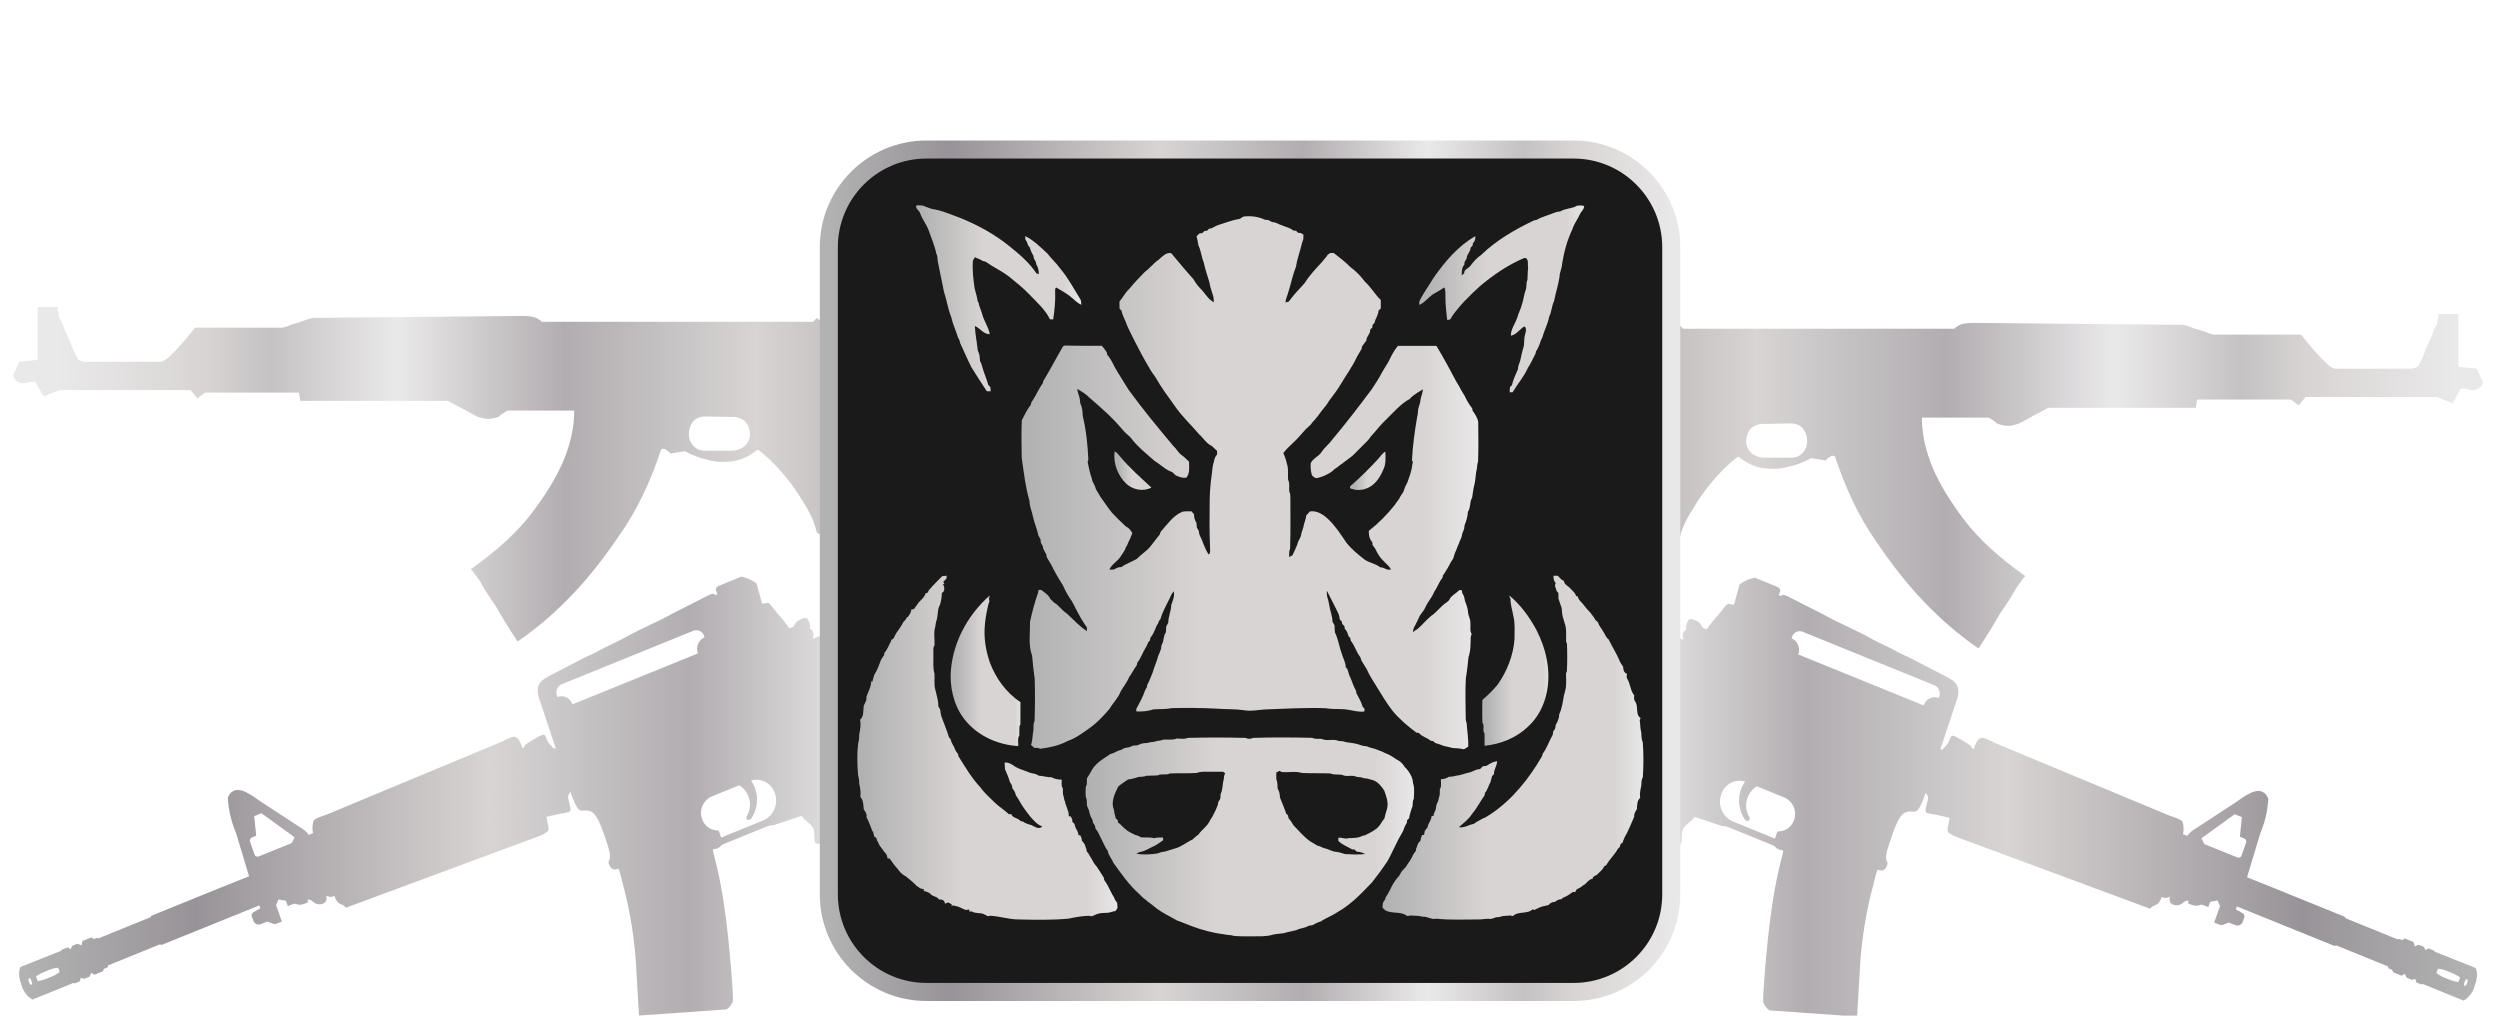 <?xml version="1.0" encoding="utf-8"?>
<!-- Generator: Adobe Illustrator 23.0.0, SVG Export Plug-In . SVG Version: 6.00 Build 0)  -->
<svg version="1.1" id="Слой_1" xmlns="http://www.w3.org/2000/svg" xmlns:xlink="http://www.w3.org/1999/xlink" x="0px" y="0px"
	 width="32px" height="13px" viewBox="0 0 32 13" enable-background="new 0 0 32 13" xml:space="preserve">
<linearGradient id="SVGID_1_" gradientUnits="userSpaceOnUse" x1="0.245" y1="-773.677" x2="15.683" y2="-773.677" gradientTransform="matrix(1 0 0 -1 0 -764)">
	<stop  offset="0.006" style="stop-color:#B2B2B2"/>
	<stop  offset="0.146" style="stop-color:#989398"/>
	<stop  offset="0.391" style="stop-color:#D8D4D3"/>
	<stop  offset="0.469" style="stop-color:#C5C2C4"/>
	<stop  offset="0.557" style="stop-color:#B2ADB0"/>
	<stop  offset="0.703" style="stop-color:#EAE9EA"/>
	<stop  offset="0.814" style="stop-color:#C5C2C4"/>
	<stop  offset="0.871" style="stop-color:#D8D4D3"/>
	<stop  offset="1" style="stop-color:#EAE9EA"/>
</linearGradient>
<path fill="url(#SVGID_1_)" d="M15.092,7.465l-0.469,0.191c-0.011,0.004-0.022,0.006-0.033,0.005s-0.023-0.003-0.033-0.008
	s-0.019-0.012-0.027-0.021c-0.007-0.009-0.013-0.019-0.017-0.03c-0.008-0.022-0.008-0.047,0.002-0.068
	c0.009-0.022,0.026-0.039,0.048-0.049l0.47-0.191C15.137,7.252,15.197,7.422,15.092,7.465z M9.773,10.5l-0.086,0.035L9.405,10.65
	l-0.174,0.071l-0.029-0.084l-0.013-0.008c-0.045,0-0.088-0.013-0.125-0.039c-0.036-0.026-0.063-0.063-0.077-0.105
	c-0.02-0.055-0.019-0.115,0.004-0.169s0.065-0.097,0.118-0.121l0.323-0.131l0.031-0.013c0.064,0.04,0.11,0.104,0.128,0.177
	c0.018,0.074,0.007,0.151-0.031,0.216c-0.027,0.063,0.037,0.057,0.055,0.035c0.049-0.072,0.075-0.157,0.075-0.245
	c0-0.087-0.027-0.172-0.076-0.244c0.062-0.018,0.128-0.011,0.185,0.02s0.1,0.082,0.119,0.143c0.024,0.066,0.022,0.138-0.005,0.202
	C9.887,10.42,9.837,10.472,9.773,10.5L9.773,10.5z M7.327,9.016L7.326,9.013C7.32,8.995,7.31,8.977,7.297,8.962
	S7.268,8.935,7.25,8.926C7.233,8.918,7.213,8.913,7.193,8.912s-0.04,0.002-0.058,0.01l-0.007-0.02
	C7.118,8.875,7.119,8.845,7.13,8.819c0.011-0.027,0.032-0.048,0.058-0.06l1.689-0.686C8.89,8.068,8.904,8.066,8.918,8.066
	c0.014,0.001,0.027,0.004,0.04,0.01c0.013,0.006,0.024,0.015,0.033,0.025s0.016,0.023,0.02,0.036l0.007,0.02
	C8.981,8.174,8.951,8.204,8.935,8.242s-0.017,0.08-0.003,0.119l0.001,0.003L7.327,9.016z M3.735,10.791l-0.326,0.132l-0.1,0.04
	l-0.006,0.002v-0.001c-0.009,0.002-0.019,0-0.027-0.004c-0.008-0.003-0.014-0.011-0.017-0.02L3.2,10.773
	c-0.004-0.01-0.003-0.021,0.001-0.031s0.012-0.018,0.022-0.022l0.056-0.023l-0.001-0.014l-0.024-0.237l0.092-0.037l0.425,0.308
	L3.735,10.791z M0.754,12.414l0.01,0.027c-0.039,0.031-0.084,0.055-0.132,0.071c-0.047,0.022-0.097,0.037-0.149,0.046l-0.011-0.03
	l-0.011-0.03c0.043-0.03,0.09-0.054,0.14-0.071c0.045-0.022,0.093-0.036,0.143-0.04L0.754,12.414z M0.402,12.606
	C0.393,12.61,0.378,12.594,0.37,12.57c-0.008-0.023-0.007-0.045,0.002-0.049c0.01-0.004,0.024,0.012,0.032,0.036
	C0.413,12.58,0.412,12.602,0.402,12.606z M14.835,6.46c-0.092,0.074-0.199,0.127-0.315,0.154l-2.302,0.902
	c-0.014,0.006-0.015,0.049-0.04,0.069l-1.377,0.552c-0.018-0.04-0.033-0.056-0.075-0.039l-0.173,0.07
	c-0.019-0.053-0.12-0.004-0.153,0.009c0.014-0.031,0.025-0.111-0.035-0.13c0.007-0.027,0.004-0.056-0.007-0.081
	c-0.017-0.049-0.033-0.069-0.09-0.046c-0.091,0.037-0.074,0.048-0.112,0.102l-0.052,0.02c-0.048-0.069-0.101-0.134-0.158-0.196
	C9.82,7.694,9.871,7.712,9.755,7.728l-0.071-0.26C9.626,7.424,9.559,7.394,9.488,7.381L9.206,7.497
	C9.173,7.51,9.155,7.529,9.167,7.561l0.016,0.045l-0.024,0.01c-0.013,0.005-0.01-0.034-0.077-0.003L8.601,7.857
	C8.442,7.949,8.174,8.061,8.029,8.145c-0.111,0.064-0.263,0.126-0.374,0.19c-0.066,0.038-0.133,0.06-0.2,0.097L7.077,8.628
	C6.934,8.7,6.854,8.743,6.893,8.917l0.221,0.662c-0.041,0.005-0.027-0.005-0.06-0.034c-0.082-0.07-0.049-0.171-0.13-0.132
	C6.856,9.447,6.791,9.486,6.729,9.53c-0.048,0.043,0.02,0.012-0.041,0.045C6.615,9.369,6.572,9.423,6.422,9.494l-2.231,0.929
	c-0.052,0.021-0.151,0.045-0.177,0.083c-0.016,0.051-0.019,0.106-0.007,0.158l-0.055,0.022c-0.029-0.04-0.066-0.073-0.11-0.096
	l-0.471-0.308c-0.098-0.06-0.261-0.208-0.375-0.162c-0.02,0.009-0.038,0.022-0.052,0.039c-0.014,0.018-0.024,0.038-0.028,0.06
	c0.009,0.15,0.044,0.297,0.103,0.436l0.169,0.561L2.804,11.37l-0.87,0.353L1.93,11.739l-0.67,0.272l-0.017-0.007l-0.042,0.017
	l-0.032-0.022l-0.112,0.045l-0.015,0.057l-0.051-0.022l-0.068,0.028L0.904,12.15l-0.038-0.024l-0.071,0.029L0.782,12.17
	l-0.518,0.206c0,0-0.048,0.067,0.008,0.224c0.02,0.081,0.071,0.151,0.142,0.195l0.525-0.213l0.019,0.005l0.062-0.025l0.015-0.046
	l0.043,0.013l0.066-0.027l0.025-0.05l0.039,0.024l0.109-0.043l0.013-0.032l0.047-0.019l0.007-0.025l0.662-0.269l0.022,0.007
	l1.251-0.506l0.013,0.037l-0.087,0.05c-0.009,0.005-0.017,0.013-0.021,0.023S3.219,11.72,3.223,11.73l0.019,0.053
	c0.003,0.009,0.008,0.018,0.014,0.026c0.007,0.007,0.015,0.014,0.024,0.018c0.009,0.004,0.019,0.007,0.029,0.007
	s0.02-0.001,0.029-0.005l0.083-0.033l0.06,0.022c0.023,0.009,0.034,0.015,0.057,0.006l0.07-0.028l-0.024-0.069l-0.05-0.142
	l0.031-0.072L3.66,11.53l0.024,0.068c0.131-0.053,0.063-0.023,0.157-0.017c0.037-0.004,0.072-0.016,0.104-0.033l-0.01-0.029
	c0.045-0.014,0.061,0.021,0.096,0.041c0.064,0.036,0.173,0.011,0.145-0.094c0.042,0.011,0.045,0.026,0.104,0.002
	c0.049,0.138,0.1,0.082,0.147,0.151l2.464-0.913c0.187-0.075,0.125-0.082,0.104-0.25l0.077-0.019
	c0.025-0.005,0.059-0.013,0.074-0.016c0.179-0.038,0.175-0.003,0.133-0.173c-0.008-0.021-0.009-0.041-0.005-0.061
	c0.004-0.019,0.014-0.037,0.027-0.051c0.125,0.352,0.127,0.197,0.263,0.251c0.098,0.039,0.176,0.323,0.211,0.423
	c0.072,0.203,0.002,0.203,0.015,0.238c0.024,0.068,0.052,0.101,0.128,0.07c0.03,0.083,0.047,0.178,0.071,0.26
	c0.079,0.311,0.13,0.63,0.151,0.95l0.039,0.671l1.122-0.079c0.035-0.025,0.063-0.059,0.079-0.099
	c0.009-0.045-0.017-0.35-0.021-0.405c-0.023-0.272-0.049-0.556-0.091-0.833c-0.032-0.223-0.077-0.444-0.135-0.661
	c-0.023-0.084,0.005-0.031,0.074-0.076c0.025-0.016,0.017-0.026,0.051-0.04l0.568-0.231c0.027-0.01,0.055-0.015,0.084-0.015
	l0.35-0.117c0.037,0.059,0.131,0.108,0.15,0.161c0.041,0.115-0.038,0.24,0.127,0.182c0.017-0.009,0.037-0.011,0.056-0.007
	s0.036,0.014,0.048,0.029c0.166,0.134,0.324,0.279,0.472,0.432c0.021,0.06,0.002,0.095,0.017,0.137
	c0.003,0.012,0.009,0.022,0.017,0.031s0.018,0.016,0.029,0.021c0.011,0.005,0.023,0.007,0.035,0.006s0.024-0.004,0.035-0.01
	l0.774-0.577c-0.02-0.054-0.049-0.063-0.083-0.088L10.76,9.859c-0.077-0.053-0.134-0.131-0.16-0.22
	c-0.026-0.09-0.02-0.186,0.017-0.272c0.081-0.117,0.201-0.202,0.338-0.24c-0.036-0.102-0.011-0.149-0.036-0.219l-0.048-0.136
	c0.096-0.039,0.086-0.014,0.106-0.11c0.037-0.019,0.076-0.034,0.116-0.043c0.032,0.003,0.063,0.001,0.094-0.007l0.24-0.095
	c0.034-0.015,0.07-0.026,0.106-0.033c0.111-0.014,0.176,0.072,0.318,0.013l0.579-0.238c0.013,0.034,0.032,0.078,0.064,0.065
	l0.571-0.232l0.107,0.302c0.012,0.034-0.013,0.022-0.001,0.056c0.014,0.038,0.007-0.002,0.03,0.035
	c0.01,0.017,0.017,0.035,0.022,0.054c0.061-0.019,0.113-0.035,0.185-0.064l0.176-0.06l0.025,0.07
	c0.03,0.084,0.176-0.005,0.216-0.035l-0.041-0.116c0.039-0.017,0.081-0.026,0.124-0.026c0.043,0,0.085,0.008,0.124,0.025
	l0.449,0.111c0.024,0.006,0.1,0.028,0.116,0.029c0.039,0.001,0.069-0.046,0.09-0.073l-0.039-0.109
	c-0.017-0.047-0.031-0.097,0.029-0.091c0.034,0.004,0.066,0.016,0.094,0.035l0.728,0.539c0.281,0.216,0.167-0.285,0.128-0.468
	c-0.116-0.541-0.273-1.077-0.433-1.605L15.13,6.519C15.028,6.283,14.978,6.335,14.835,6.46z"/>
<linearGradient id="SVGID_2_" gradientUnits="userSpaceOnUse" x1="-593.594" y1="-773.69" x2="-578.156" y2="-773.69" gradientTransform="matrix(-1 0 0 -1 -561.889 -764)">
	<stop  offset="0.006" style="stop-color:#B2B2B2"/>
	<stop  offset="0.146" style="stop-color:#989398"/>
	<stop  offset="0.391" style="stop-color:#D8D4D3"/>
	<stop  offset="0.469" style="stop-color:#C5C2C4"/>
	<stop  offset="0.557" style="stop-color:#B2ADB0"/>
	<stop  offset="0.703" style="stop-color:#EAE9EA"/>
	<stop  offset="0.814" style="stop-color:#C5C2C4"/>
	<stop  offset="0.871" style="stop-color:#D8D4D3"/>
	<stop  offset="1" style="stop-color:#EAE9EA"/>
</linearGradient>
<path fill="url(#SVGID_2_)" d="M16.917,7.307l0.47,0.191c0.022,0.01,0.039,0.027,0.048,0.049c0.01,0.021,0.01,0.046,0.002,0.068
	c-0.004,0.011-0.01,0.021-0.017,0.03c-0.008,0.009-0.017,0.016-0.027,0.021s-0.022,0.007-0.033,0.008s-0.022-0.001-0.033-0.005
	l-0.469-0.191C16.753,7.435,16.813,7.265,16.917,7.307z M22.177,10.513c-0.064-0.028-0.114-0.08-0.14-0.145
	c-0.027-0.064-0.029-0.136-0.005-0.202c0.019-0.061,0.062-0.112,0.119-0.143c0.057-0.031,0.123-0.038,0.185-0.02
	c-0.049,0.072-0.076,0.157-0.076,0.244c0,0.088,0.026,0.173,0.075,0.245c0.018,0.022,0.082,0.028,0.055-0.035
	c-0.038-0.065-0.049-0.142-0.031-0.216c0.018-0.073,0.064-0.137,0.128-0.177l0.031,0.013l0.323,0.131
	c0.053,0.024,0.095,0.067,0.118,0.121s0.024,0.114,0.004,0.169c-0.014,0.042-0.041,0.079-0.077,0.105
	c-0.037,0.026-0.08,0.039-0.125,0.039l-0.013,0.008l-0.029,0.084l-0.174-0.071l-0.282-0.115L22.177,10.513L22.177,10.513z
	 M23.017,8.377l0.001-0.003c0.014-0.039,0.013-0.081-0.003-0.119s-0.046-0.068-0.083-0.085l0.007-0.02
	c0.004-0.013,0.011-0.026,0.02-0.036s0.02-0.019,0.033-0.025s0.026-0.009,0.04-0.01c0.014,0,0.028,0.002,0.041,0.007l1.689,0.686
	c0.026,0.012,0.047,0.033,0.058,0.06c0.011,0.026,0.012,0.056,0.002,0.083l-0.007,0.02c-0.018-0.008-0.038-0.011-0.058-0.01
	s-0.04,0.006-0.057,0.014c-0.018,0.009-0.034,0.021-0.047,0.036s-0.023,0.033-0.029,0.051l-0.001,0.003L23.017,8.377z M28.179,10.73
	l0.425-0.308l0.092,0.037l-0.024,0.237l-0.001,0.014l0.056,0.023c0.01,0.004,0.018,0.012,0.022,0.022s0.005,0.021,0.001,0.031
	l-0.059,0.167c-0.003,0.009-0.009,0.017-0.017,0.02c-0.008,0.004-0.018,0.006-0.027,0.004v0.001l-0.006-0.002l-0.1-0.04
	l-0.326-0.132L28.179,10.73z M31.206,12.4c0.05,0.004,0.098,0.018,0.143,0.04c0.05,0.017,0.097,0.041,0.14,0.071l-0.011,0.03
	l-0.011,0.03c-0.052-0.009-0.102-0.024-0.149-0.046c-0.048-0.016-0.093-0.04-0.132-0.071l0.01-0.027L31.206,12.4z M31.546,12.57
	c0.008-0.024,0.022-0.04,0.032-0.036c0.009,0.004,0.01,0.026,0.002,0.049c-0.008,0.024-0.023,0.04-0.032,0.036
	C31.538,12.615,31.537,12.593,31.546,12.57z M16.82,6.532l-0.064,0.182c-0.16,0.528-0.317,1.064-0.433,1.605
	c-0.039,0.183-0.153,0.684,0.128,0.468l0.728-0.539c0.028-0.019,0.06-0.031,0.094-0.035c0.06-0.006,0.046,0.044,0.029,0.091
	l-0.039,0.109c0.021,0.027,0.051,0.074,0.09,0.073c0.016-0.001,0.092-0.023,0.116-0.029l0.449-0.111
	c0.039-0.017,0.081-0.025,0.124-0.025s0.085,0.009,0.124,0.026l-0.041,0.116c0.04,0.03,0.186,0.119,0.216,0.035l0.025-0.07
	l0.176,0.06c0.072,0.029,0.124,0.045,0.185,0.064c0.005-0.019,0.012-0.037,0.022-0.054c0.023-0.037,0.016,0.003,0.03-0.035
	c0.012-0.034-0.013-0.022-0.001-0.056l0.107-0.302l0.571,0.232c0.032,0.013,0.051-0.031,0.064-0.065l0.579,0.238
	c0.142,0.059,0.207-0.027,0.318-0.013c0.036,0.007,0.072,0.018,0.106,0.033l0.24,0.095c0.031,0.008,0.062,0.01,0.094,0.007
	c0.04,0.009,0.079,0.024,0.116,0.043c0.02,0.096,0.01,0.071,0.106,0.11l-0.048,0.136c-0.025,0.07,0,0.117-0.036,0.219
	c0.137,0.038,0.257,0.123,0.338,0.24c0.037,0.086,0.043,0.182,0.017,0.272c-0.026,0.089-0.083,0.167-0.16,0.22l-1.177,0.901
	c-0.034,0.025-0.063,0.034-0.083,0.088l0.774,0.577c0.011,0.006,0.023,0.009,0.035,0.01s0.024-0.001,0.035-0.006
	s0.021-0.012,0.029-0.021s0.014-0.019,0.017-0.031c0.015-0.042-0.004-0.077,0.017-0.137c0.148-0.153,0.306-0.298,0.472-0.432
	c0.012-0.015,0.029-0.025,0.048-0.029c0.019-0.004,0.039-0.002,0.056,0.007c0.165,0.058,0.086-0.067,0.127-0.182
	c0.019-0.053,0.113-0.102,0.15-0.161l0.35,0.117c0.029,0,0.057,0.005,0.084,0.015l0.568,0.231c0.034,0.014,0.026,0.024,0.051,0.04
	c0.069,0.045,0.097-0.008,0.074,0.076c-0.058,0.217-0.103,0.438-0.135,0.661c-0.042,0.277-0.068,0.561-0.091,0.833
	c-0.004,0.055-0.03,0.36-0.021,0.405c0.016,0.04,0.044,0.074,0.079,0.099l1.122,0.079l0.039-0.671
	c0.021-0.32,0.072-0.639,0.151-0.95c0.024-0.082,0.041-0.177,0.071-0.26c0.076,0.031,0.104-0.002,0.128-0.07
	c0.013-0.035-0.057-0.035,0.015-0.238c0.035-0.1,0.113-0.384,0.211-0.423c0.136-0.054,0.138,0.101,0.263-0.251
	c0.013,0.014,0.023,0.032,0.027,0.051c0.004,0.02,0.003,0.04-0.005,0.061c-0.042,0.17-0.046,0.135,0.133,0.173
	c0.015,0.003,0.049,0.011,0.074,0.016l0.077,0.019c-0.021,0.168-0.083,0.175,0.104,0.25l2.464,0.913
	c0.047-0.069,0.098-0.013,0.147-0.151c0.059,0.024,0.062,0.009,0.104-0.002c-0.028,0.105,0.081,0.13,0.145,0.094
	c0.035-0.02,0.051-0.055,0.096-0.041l-0.01,0.029c0.032,0.017,0.067,0.029,0.104,0.033c0.094-0.006,0.026-0.036,0.157,0.017
	l0.024-0.068l0.095-0.017l0.031,0.072l-0.05,0.142l-0.024,0.069l0.07,0.028c0.023,0.009,0.034,0.003,0.057-0.006l0.06-0.022
	l0.083,0.033c0.009,0.004,0.019,0.005,0.029,0.005s0.02-0.003,0.029-0.007s0.017-0.011,0.024-0.018
	c0.006-0.008,0.011-0.017,0.014-0.026l0.019-0.053c0.004-0.01,0.003-0.021-0.001-0.031s-0.012-0.018-0.021-0.023l-0.087-0.05
	l0.013-0.037l1.251,0.506l0.022-0.007l0.662,0.269l0.007,0.025l0.047,0.019l0.013,0.032l0.109,0.043l0.039-0.024l0.025,0.05
	l0.066,0.027l0.043-0.013l0.015,0.046l0.062,0.025l0.019-0.005l0.525,0.213c0.071-0.044,0.122-0.114,0.142-0.195
	c0.056-0.157,0.008-0.224,0.008-0.224l-0.518-0.206l-0.013-0.015l-0.071-0.029l-0.038,0.024l-0.019-0.043l-0.068-0.028l-0.051,0.022
	l-0.015-0.057l-0.112-0.045l-0.032,0.022l-0.042-0.017l-0.017,0.007l-0.67-0.272l-0.004-0.016l-0.87-0.353l-0.384-0.154l0.169-0.561
	c0.059-0.139,0.094-0.286,0.103-0.436c-0.004-0.022-0.014-0.042-0.028-0.06c-0.014-0.017-0.032-0.03-0.052-0.039
	c-0.114-0.046-0.277,0.102-0.375,0.162l-0.471,0.308c-0.044,0.023-0.081,0.056-0.11,0.096l-0.055-0.022
	c0.012-0.052,0.009-0.107-0.007-0.158c-0.026-0.038-0.125-0.062-0.177-0.083l-2.231-0.929c-0.15-0.071-0.193-0.125-0.266,0.081
	c-0.061-0.033,0.007-0.002-0.041-0.045c-0.062-0.044-0.127-0.083-0.195-0.117c-0.081-0.039-0.048,0.062-0.13,0.132
	c-0.033,0.029-0.019,0.039-0.06,0.034l0.221-0.662c0.039-0.174-0.041-0.217-0.184-0.289l-0.378-0.196
	c-0.067-0.037-0.134-0.059-0.2-0.097c-0.111-0.064-0.263-0.126-0.374-0.19c-0.145-0.084-0.413-0.196-0.572-0.288l-0.481-0.244
	c-0.067-0.031-0.064,0.008-0.077,0.003l-0.024-0.01l0.016-0.045c0.012-0.032-0.006-0.051-0.039-0.064l-0.282-0.116
	c-0.071,0.013-0.138,0.043-0.196,0.087l-0.071,0.26c-0.116-0.016-0.065-0.034-0.191,0.118c-0.057,0.062-0.11,0.127-0.158,0.196
	l-0.052-0.02c-0.038-0.054-0.021-0.065-0.112-0.102c-0.057-0.023-0.073-0.003-0.09,0.046c-0.011,0.025-0.014,0.054-0.007,0.081
	c-0.06,0.019-0.049,0.099-0.035,0.13c-0.033-0.013-0.134-0.062-0.153-0.009l-0.173-0.07c-0.042-0.017-0.057-0.001-0.075,0.039
	l-1.377-0.552c-0.025-0.02-0.026-0.063-0.04-0.069L17.43,6.627c-0.116-0.027-0.223-0.08-0.315-0.154
	C16.972,6.348,16.922,6.296,16.82,6.532z"/>
<g id="Selected_Items">
	<g>
		<g id="Selected_Items_1_">
			
				<linearGradient id="SVGID_3_" gradientUnits="userSpaceOnUse" x1="-1834.978" y1="-950.507" x2="-1818.035" y2="-950.507" gradientTransform="matrix(-0.867 0 0 -0.867 -1575.502 -817.733)">
				<stop  offset="0.006" style="stop-color:#B2B2B2"/>
				<stop  offset="0.146" style="stop-color:#989398"/>
				<stop  offset="0.391" style="stop-color:#D8D4D3"/>
				<stop  offset="0.469" style="stop-color:#C5C2C4"/>
				<stop  offset="0.557" style="stop-color:#B2ADB0"/>
				<stop  offset="0.703" style="stop-color:#EAE9EA"/>
				<stop  offset="0.814" style="stop-color:#C5C2C4"/>
				<stop  offset="0.871" style="stop-color:#D8D4D3"/>
				<stop  offset="1" style="stop-color:#EAE9EA"/>
			</linearGradient>
			<path fill-rule="evenodd" clip-rule="evenodd" fill="url(#SVGID_3_)" d="M0.483,3.931H0.74v0.044
				c0,0.004,0.006,0.036,0.019,0.094c0.017,0.017,0.035,0.056,0.056,0.119C0.84,4.25,0.867,4.31,0.896,4.369
				c0.021,0.071,0.056,0.15,0.106,0.237l0.075,0.025h0.981c0.033-0.004,0.073-0.029,0.119-0.075C2.231,4.502,2.281,4.45,2.327,4.4
				c0.054-0.063,0.11-0.131,0.169-0.206h1.118c0.033-0.005,0.071-0.017,0.112-0.038c0.046-0.013,0.088-0.025,0.125-0.037
				c0.05-0.021,0.1-0.038,0.15-0.05l2.674-0.025c0.067,0,0.117,0.005,0.15,0.013s0.056,0.019,0.069,0.031
				C6.919,4.1,6.932,4.111,6.932,4.119h3.474l0.05-0.05l0.569,0.488c0.129,0.046,0.246,0.081,0.35,0.106
				c0.092,0.029,0.181,0.052,0.269,0.069C11.723,4.757,11.775,4.77,11.8,4.77c0.071,0,0.158-0.019,0.262-0.056
				c0.058-0.021,0.117-0.039,0.175-0.056l0.906,0.056c0.225,0.012,0.429,0.029,0.612,0.05c0.183,0.012,0.275,0.015,0.275,0.006
				c0.117-0.025,0.223-0.027,0.319-0.006c0.104,0.017,0.196,0.039,0.275,0.069c0.087,0.025,0.164,0.062,0.231,0.113l-0.127,1.765
				l-1.481-0.487c-0.412-0.154-0.785-0.292-1.118-0.412c-0.142-0.05-0.283-0.1-0.425-0.15c-0.138-0.05-0.262-0.096-0.375-0.137
				c-0.113-0.042-0.206-0.073-0.281-0.094c-0.071-0.025-0.113-0.039-0.125-0.044c-0.058-0.013-0.113,0.006-0.163,0.056
				c-0.058,0.05-0.094,0.075-0.106,0.075c0.012,0,0.05,0.05,0.112,0.15c0.058,0.104,0.121,0.219,0.187,0.344
				c0.071,0.121,0.131,0.235,0.181,0.344c0.058,0.117,0.09,0.183,0.094,0.2c-0.021,0.15-0.071,0.25-0.15,0.3
				c-0.083,0.046-0.171,0.067-0.262,0.063c-0.096-0.008-0.179-0.027-0.25-0.056c-0.075-0.025-0.112-0.041-0.112-0.05
				c-0.029-0.125-0.083-0.248-0.162-0.369c-0.075-0.129-0.156-0.246-0.244-0.35c-0.083-0.1-0.16-0.181-0.231-0.244
				c-0.071-0.062-0.11-0.094-0.119-0.094C9.59,5.843,9.477,5.894,9.361,5.906c-0.112,0.012-0.21,0.007-0.294-0.019
				c-0.104-0.021-0.204-0.058-0.3-0.112l-0.186,0.03c-0.013-0.017-0.029-0.031-0.05-0.044c-0.03-0.02-0.053-0.022-0.069-0.006
				C8.324,6.172,8.152,6.53,7.943,6.83c-0.208,0.308-0.41,0.564-0.606,0.769C7.112,7.836,6.875,8.04,6.625,8.211
				C6.512,8.04,6.419,7.888,6.344,7.755C6.26,7.638,6.192,7.53,6.137,7.43C6.071,7.334,6.033,7.286,6.025,7.286
				c0.342-0.241,0.604-0.483,0.787-0.725c0.179-0.237,0.31-0.454,0.394-0.649C7.302,5.687,7.35,5.468,7.35,5.256H6.494L6.406,5.312
				c-0.008,0.017-0.025,0.027-0.05,0.031C6.319,5.356,6.279,5.362,6.238,5.362c-0.021,0-0.06-0.008-0.119-0.025
				C6.065,5.312,6.011,5.283,5.956,5.25L5.732,5.131H3.845L3.826,5.025h-1.2L2.526,5.1L2.439,4.993H0.758l-0.2,0.081L0.452,4.887
				H0.377C0.352,4.9,0.33,4.906,0.309,4.906c-0.046,0-0.081-0.013-0.106-0.037C0.181,4.847,0.171,4.826,0.171,4.806
				c0.004-0.025,0.015-0.05,0.031-0.075c0.013-0.033,0.027-0.067,0.044-0.1l0.237-0.025V3.931L0.483,3.931z M8.874,5.393
				C8.837,5.439,8.818,5.495,8.818,5.562c0,0.054,0.018,0.102,0.056,0.144s0.088,0.063,0.15,0.063h0.337
				c0.067,0,0.125-0.021,0.175-0.063c0.042-0.042,0.063-0.09,0.063-0.144c0-0.067-0.021-0.123-0.063-0.169
				c-0.05-0.042-0.108-0.06-0.175-0.056L9.024,5.331C8.962,5.331,8.912,5.351,8.874,5.393z"/>
		</g>
	</g>
</g>
<g id="Selected_Items_5_">
	<g>
		<g id="Selected_Items_6_">
			
				<linearGradient id="SVGID_4_" gradientUnits="userSpaceOnUse" x1="-1149.806" y1="-950.61" x2="-1132.863" y2="-950.61" gradientTransform="matrix(0.867 0 0 -0.867 1013.613 -817.733)">
				<stop  offset="0.006" style="stop-color:#B2B2B2"/>
				<stop  offset="0.146" style="stop-color:#989398"/>
				<stop  offset="0.391" style="stop-color:#D8D4D3"/>
				<stop  offset="0.469" style="stop-color:#C5C2C4"/>
				<stop  offset="0.557" style="stop-color:#B2ADB0"/>
				<stop  offset="0.703" style="stop-color:#EAE9EA"/>
				<stop  offset="0.814" style="stop-color:#C5C2C4"/>
				<stop  offset="0.871" style="stop-color:#D8D4D3"/>
				<stop  offset="1" style="stop-color:#EAE9EA"/>
			</linearGradient>
			<path fill-rule="evenodd" clip-rule="evenodd" fill="url(#SVGID_4_)" d="M31.467,4.02v0.675l0.237,0.025
				c0.017,0.033,0.031,0.067,0.044,0.1c0.016,0.025,0.027,0.05,0.031,0.075c0,0.02-0.01,0.041-0.032,0.063
				c-0.025,0.024-0.06,0.037-0.106,0.037c-0.021,0-0.043-0.006-0.068-0.019h-0.075l-0.106,0.187l-0.2-0.081h-1.681l-0.087,0.107
				l-0.1-0.075h-1.2L28.105,5.22h-1.887l-0.224,0.119c-0.055,0.033-0.109,0.062-0.163,0.087c-0.059,0.017-0.098,0.025-0.119,0.025
				c-0.041,0-0.081-0.006-0.118-0.019c-0.025-0.004-0.042-0.014-0.05-0.031l-0.088-0.056H24.6c0,0.212,0.048,0.431,0.144,0.656
				c0.084,0.195,0.215,0.412,0.394,0.649c0.183,0.242,0.445,0.484,0.787,0.725c-0.008,0-0.046,0.048-0.112,0.144
				c-0.055,0.1-0.123,0.208-0.207,0.325c-0.075,0.133-0.168,0.285-0.281,0.456c-0.25-0.171-0.487-0.375-0.712-0.612
				c-0.196-0.205-0.398-0.461-0.606-0.769c-0.209-0.3-0.381-0.658-0.519-1.075c-0.016-0.016-0.039-0.014-0.069,0.006
				c-0.021,0.013-0.037,0.027-0.05,0.044l-0.186-0.03c-0.096,0.054-0.196,0.091-0.3,0.112c-0.084,0.026-0.182,0.031-0.294,0.019
				c-0.116-0.012-0.229-0.063-0.337-0.15c-0.009,0-0.048,0.032-0.119,0.094c-0.071,0.063-0.148,0.144-0.231,0.244
				c-0.088,0.104-0.169,0.221-0.244,0.35c-0.079,0.121-0.133,0.244-0.162,0.369c0,0.009-0.037,0.025-0.112,0.05
				C21.313,6.981,21.23,7,21.134,7.008c-0.091,0.004-0.179-0.017-0.262-0.063c-0.079-0.05-0.129-0.15-0.15-0.3
				c0.004-0.017,0.036-0.083,0.094-0.2c0.05-0.109,0.11-0.223,0.181-0.344c0.066-0.125,0.129-0.24,0.187-0.344
				c0.062-0.1,0.1-0.15,0.112-0.15c-0.012,0-0.048-0.025-0.106-0.075c-0.05-0.05-0.105-0.069-0.163-0.056
				c-0.012,0.005-0.054,0.019-0.125,0.044c-0.075,0.021-0.168,0.052-0.281,0.094c-0.113,0.041-0.237,0.087-0.375,0.137
				c-0.142,0.05-0.283,0.1-0.425,0.15c-0.333,0.12-0.706,0.258-1.118,0.412L17.222,6.8l-0.127-1.765
				c0.067-0.051,0.144-0.088,0.231-0.113c0.079-0.03,0.171-0.052,0.275-0.069c0.096-0.021,0.202-0.019,0.319,0.006
				c0,0.009,0.092,0.006,0.275-0.006c0.183-0.021,0.387-0.038,0.612-0.05l0.906-0.056c0.058,0.017,0.117,0.035,0.175,0.056
				c0.104,0.037,0.191,0.056,0.262,0.056c0.025,0,0.077-0.013,0.156-0.038c0.088-0.017,0.177-0.04,0.269-0.069
				c0.104-0.025,0.221-0.06,0.35-0.106l0.569-0.488l0.05,0.05h3.474c0-0.008,0.013-0.019,0.038-0.031
				c0.013-0.012,0.036-0.023,0.069-0.031c0.033-0.008,0.083-0.013,0.15-0.013l2.674,0.025c0.05,0.012,0.1,0.029,0.15,0.05
				c0.037,0.012,0.079,0.024,0.125,0.037c0.041,0.021,0.079,0.033,0.112,0.038h1.118c0.059,0.075,0.115,0.143,0.169,0.206
				c0.046,0.05,0.096,0.102,0.15,0.156c0.046,0.046,0.086,0.071,0.119,0.075h0.981l0.075-0.025c0.05-0.087,0.085-0.166,0.106-0.237
				c0.029-0.059,0.056-0.119,0.081-0.181c0.021-0.063,0.039-0.102,0.056-0.119c0.013-0.058,0.019-0.09,0.019-0.094V4.02H31.467
				L31.467,4.02z M22.926,5.42l-0.337,0.006c-0.067-0.004-0.125,0.014-0.175,0.056c-0.042,0.046-0.063,0.102-0.063,0.169
				c0,0.054,0.021,0.102,0.063,0.144c0.05,0.042,0.108,0.063,0.175,0.063h0.337c0.062,0,0.112-0.021,0.15-0.063
				s0.056-0.09,0.056-0.144c0-0.067-0.019-0.123-0.056-0.169C23.038,5.44,22.988,5.42,22.926,5.42z"/>
		</g>
	</g>
</g>
<linearGradient id="SVGID_5_" gradientUnits="userSpaceOnUse" x1="143.021" y1="-951.931" x2="155.693" y2="-951.931" gradientTransform="matrix(0.867 0 0 -0.867 -113.447 -817.733)">
	<stop  offset="0.006" style="stop-color:#B2B2B2"/>
	<stop  offset="0.146" style="stop-color:#989398"/>
	<stop  offset="0.391" style="stop-color:#D8D4D3"/>
	<stop  offset="0.469" style="stop-color:#C5C2C4"/>
	<stop  offset="0.557" style="stop-color:#B2ADB0"/>
	<stop  offset="0.703" style="stop-color:#EAE9EA"/>
	<stop  offset="0.814" style="stop-color:#C5C2C4"/>
	<stop  offset="0.871" style="stop-color:#D8D4D3"/>
	<stop  offset="1" style="stop-color:#EAE9EA"/>
</linearGradient>
<path fill="#1A1A1A" stroke="url(#SVGID_5_)" stroke-width="0.231" stroke-miterlimit="10" d="M20.142,12.697h-8.283
	c-0.69,0-1.25-0.56-1.25-1.25V3.164c0-0.69,0.56-1.25,1.25-1.25h8.283c0.69,0,1.25,0.56,1.25,1.25v8.283
	C21.393,12.137,20.833,12.697,20.142,12.697z"/>
<g>
	
		<linearGradient id="SVGID_6_" gradientUnits="userSpaceOnUse" x1="144.429" y1="-947.908" x2="146.868" y2="-947.908" gradientTransform="matrix(0.867 0 0 -0.867 -113.447 -817.733)">
		<stop  offset="0.006" style="stop-color:#B2B2B2"/>
		<stop  offset="0.391" style="stop-color:#D8D4D3"/>
		<stop  offset="0.871" style="stop-color:#D8D4D3"/>
		<stop  offset="1" style="stop-color:#EAE9EA"/>
	</linearGradient>
	<path fill="url(#SVGID_6_)" d="M11.731,2.628c0.029-0.002,0.058,0.001,0.087,0.005c0.035,0.017,0.072,0.027,0.108,0.041
		c0.126,0.017,0.244,0.072,0.364,0.115c0.222,0.09,0.436,0.206,0.624,0.357c0.129,0.104,0.26,0.213,0.352,0.353
		c0.01,0.004,0.021,0.006,0.031,0.01c-0.001-0.045-0.007-0.089-0.033-0.126c-0.001-0.007-0.004-0.022-0.005-0.03
		c-0.009-0.015-0.017-0.031-0.026-0.046c-0.001-0.007-0.004-0.022-0.004-0.031c-0.02-0.033-0.038-0.069-0.047-0.108
		c-0.005-0.006-0.016-0.02-0.022-0.027c-0.007-0.027-0.019-0.055-0.036-0.078c0-0.01,0-0.031-0.001-0.041
		c0.109,0.053,0.196,0.143,0.284,0.223c0.05,0.067,0.114,0.121,0.162,0.19c0.102,0.12,0.175,0.26,0.258,0.393
		c0.015,0.021,0.01,0.048,0.014,0.073c-0.047-0.019-0.082-0.055-0.118-0.087c-0.061-0.055-0.134-0.092-0.203-0.134
		c-0.021,0.015-0.012,0.041-0.014,0.062c0.005,0.117-0.009,0.233-0.025,0.347c-0.014-0.001-0.029-0.001-0.042-0.002
		c-0.06-0.126-0.169-0.219-0.264-0.319c-0.079-0.084-0.171-0.155-0.26-0.228c-0.094-0.073-0.206-0.123-0.302-0.192
		c-0.007-0.001-0.022-0.005-0.03-0.006c-0.015-0.009-0.031-0.016-0.046-0.025c-0.02-0.006-0.04-0.015-0.058-0.025
		c-0.009,0.015-0.017,0.03-0.026,0.045c-0.009,0.119,0.005,0.236,0.022,0.353c0.015,0.056,0.031,0.112,0.04,0.169l0.01,0.012
		c0.001,0.007,0.005,0.024,0.006,0.031c0.012,0.036,0.025,0.072,0.038,0.108c0.021,0.094,0.084,0.172,0.1,0.268
		c-0.078,0.001-0.124-0.077-0.191-0.105c0.005,0.104,0.026,0.206,0.037,0.309c0.007,0.02,0.015,0.041,0.022,0.062
		c0.002,0.025,0.005,0.051,0.007,0.076c0.012,0.021,0.021,0.045,0.027,0.069c0.021,0.081,0.057,0.157,0.079,0.238
		c0.006,0.007,0.019,0.021,0.026,0.027c0.001,0.019,0.002,0.036,0.005,0.055c-0.016-0.001-0.033-0.001-0.05-0.002
		c-0.069-0.102-0.135-0.206-0.2-0.311c-0.048-0.102-0.097-0.202-0.141-0.305c-0.001-0.007-0.005-0.022-0.007-0.03
		c-0.007-0.015-0.015-0.03-0.022-0.046c-0.027-0.087-0.067-0.17-0.086-0.259c-0.043-0.103-0.056-0.216-0.092-0.32
		c-0.025-0.133-0.056-0.264-0.081-0.398C12.001,3.306,12,3.274,11.985,3.247c-0.021-0.105-0.066-0.202-0.099-0.302
		c-0.03-0.076-0.083-0.141-0.109-0.218C11.764,2.69,11.712,2.669,11.731,2.628z"/>
	
		<linearGradient id="SVGID_7_" gradientUnits="userSpaceOnUse" x1="151.856" y1="-947.916" x2="154.291" y2="-947.916" gradientTransform="matrix(0.867 0 0 -0.867 -113.447 -817.733)">
		<stop  offset="0.006" style="stop-color:#B2B2B2"/>
		<stop  offset="0.391" style="stop-color:#D8D4D3"/>
		<stop  offset="0.871" style="stop-color:#D8D4D3"/>
		<stop  offset="1" style="stop-color:#EAE9EA"/>
	</linearGradient>
	<path fill="url(#SVGID_7_)" d="M20.185,2.633c0.03-0.001,0.063-0.01,0.092,0.006c0,0.042-0.038,0.066-0.053,0.1
		c-0.029,0.067-0.076,0.125-0.098,0.196c-0.066,0.139-0.107,0.29-0.131,0.441c-0.002,0.058-0.033,0.11-0.033,0.17
		c-0.017,0.104-0.05,0.206-0.071,0.31c-0.031,0.063-0.029,0.136-0.062,0.198c-0.015,0.09-0.062,0.17-0.084,0.258
		c-0.007,0.015-0.015,0.031-0.022,0.046c-0.015,0.048-0.032,0.097-0.062,0.139c-0.001,0.007-0.005,0.022-0.006,0.029
		c-0.033,0.061-0.06,0.126-0.098,0.183c-0.051,0.113-0.133,0.207-0.196,0.312c-0.01,0-0.029,0-0.037,0
		c0-0.021,0.001-0.045,0.004-0.067c0.006-0.006,0.019-0.019,0.025-0.024c0.016-0.071,0.047-0.138,0.076-0.203
		c0.002-0.037,0.015-0.073,0.029-0.107c0.014-0.067,0.029-0.133,0.048-0.198c0.002-0.035,0.004-0.069,0.007-0.104
		c0.005-0.046,0.041-0.104,0.001-0.141c-0.062,0.035-0.103,0.107-0.175,0.12c-0.001-0.088,0.06-0.159,0.084-0.239
		c0.016-0.055,0.043-0.104,0.057-0.159c0.022-0.062,0.026-0.129,0.05-0.191c0.015-0.04,0.001-0.086,0.021-0.124
		c0.005-0.051,0.001-0.102,0.009-0.152c-0.009-0.042,0.016-0.138-0.052-0.129C19.3,3.392,19.112,3.52,18.941,3.665
		c-0.13,0.119-0.259,0.244-0.36,0.391c-0.005,0.03-0.03,0.043-0.058,0.037c-0.009-0.095-0.022-0.191-0.022-0.286
		c-0.001-0.043,0.006-0.088-0.014-0.128c-0.038,0.025-0.077,0.051-0.118,0.072c-0.077,0.038-0.123,0.119-0.203,0.152
		c0-0.01,0.001-0.031,0.001-0.042c0.048-0.107,0.121-0.2,0.18-0.301c0.145-0.208,0.314-0.41,0.537-0.537
		c0.002,0.033-0.004,0.067-0.03,0.089c-0.001,0.007-0.004,0.024-0.005,0.032c-0.006,0.006-0.02,0.02-0.026,0.027
		c-0.001,0.009-0.004,0.024-0.005,0.032c-0.014,0.025-0.027,0.051-0.041,0.076c-0.001,0.007-0.002,0.022-0.004,0.03
		c-0.009,0.015-0.019,0.03-0.027,0.046c0,0.007-0.001,0.022-0.002,0.03c-0.005,0.007-0.015,0.024-0.02,0.031
		C18.71,3.45,18.71,3.487,18.71,3.525c0.009-0.007,0.025-0.02,0.032-0.027c-0.004-0.05,0.051-0.06,0.076-0.092
		c0.041-0.055,0.087-0.107,0.143-0.145c0.195-0.188,0.434-0.326,0.677-0.441c0.007-0.001,0.022-0.004,0.03-0.005
		c0.043-0.027,0.093-0.043,0.141-0.06c0.055-0.016,0.104-0.047,0.162-0.048C20.037,2.664,20.12,2.674,20.185,2.633z"/>
	
		<linearGradient id="SVGID_8_" gradientUnits="userSpaceOnUse" x1="145.982" y1="-950.632" x2="152.73" y2="-950.632" gradientTransform="matrix(0.867 0 0 -0.867 -113.447 -817.733)">
		<stop  offset="0.006" style="stop-color:#B2B2B2"/>
		<stop  offset="0.391" style="stop-color:#D8D4D3"/>
		<stop  offset="0.871" style="stop-color:#D8D4D3"/>
		<stop  offset="1" style="stop-color:#EAE9EA"/>
	</linearGradient>
	<path fill="url(#SVGID_8_)" d="M15.917,2.772c0.094-0.012,0.187,0,0.274,0.04c0.015,0.001,0.03,0.004,0.045,0.005
		c0.015,0.009,0.031,0.017,0.046,0.025c0.033,0.001,0.063,0.014,0.092,0.029c0.047,0.016,0.092,0.037,0.139,0.053
		c0.015,0.009,0.029,0.017,0.043,0.027c0.009,0.001,0.025,0.002,0.032,0.002c0.007,0.007,0.021,0.021,0.027,0.027
		c0.007,0.001,0.024,0.002,0.031,0.002c0.01,0.005,0.029,0.015,0.038,0.02c0,0.02-0.001,0.038-0.001,0.058
		c-0.015,0.035-0.022,0.072-0.032,0.108c-0.021,0.082-0.05,0.161-0.062,0.244c-0.042,0.103-0.062,0.214-0.097,0.322
		c-0.011,0.047-0.036,0.09-0.038,0.139c0.015-0.005,0.029-0.009,0.043-0.014c0.06-0.083,0.13-0.157,0.2-0.232
		c0.063-0.102,0.145-0.187,0.226-0.275c0.024-0.032,0.053-0.061,0.074-0.094c0.007-0.005,0.024-0.015,0.032-0.02
		c0.014,0,0.029,0,0.042,0c0.073,0.057,0.148,0.112,0.212,0.179c0.073,0.052,0.135,0.119,0.19,0.191
		c0.077,0.068,0.126,0.161,0.201,0.232c0.001,0.036,0.001,0.071,0,0.107c-0.007,0.007-0.022,0.021-0.029,0.029
		c-0.001,0.007-0.002,0.022-0.004,0.031c-0.006,0.015-0.011,0.031-0.017,0.046c-0.012,0.025-0.025,0.051-0.03,0.079
		c-0.006,0.007-0.02,0.021-0.026,0.027c0,0.009-0.001,0.025-0.001,0.032c-0.007,0.007-0.021,0.021-0.029,0.029
		c-0.001,0.007-0.002,0.024-0.002,0.031c-0.004,0.009-0.012,0.025-0.017,0.032c-0.009,0.015-0.016,0.03-0.025,0.045
		c-0.001,0.007-0.004,0.022-0.004,0.03c-0.02,0.026-0.037,0.052-0.057,0.078c-0.001,0.007-0.002,0.022-0.004,0.029
		c-0.025,0.047-0.057,0.09-0.078,0.139c-0.017,0.037-0.038,0.072-0.061,0.107c-0.022,0.042-0.052,0.081-0.076,0.121
		c-0.014,0.026-0.031,0.051-0.046,0.076c-0.047,0.079-0.103,0.154-0.159,0.227c-0.024,0.041-0.052,0.078-0.084,0.114
		c-0.041,0.055-0.081,0.112-0.129,0.16c-0.009,0.016-0.021,0.031-0.036,0.042c-0.063,0.052-0.11,0.12-0.169,0.179
		c-0.055,0.056-0.117,0.105-0.164,0.169c0.025,0.056,0.041,0.114,0.055,0.172c0.009,0.056,0.001,0.114,0.006,0.171
		c0.024,0.047,0.009,0.102,0.015,0.152c0.019,0.03,0.011,0.067,0.014,0.099c-0.001,0.21,0.004,0.42-0.004,0.63
		c-0.016,0.035-0.01,0.072-0.012,0.107c0.014-0.007,0.029-0.015,0.042-0.022c0.024-0.057,0.057-0.11,0.072-0.171
		c0.012-0.026,0.025-0.051,0.037-0.076c0.004-0.037,0.017-0.072,0.03-0.108c0.007-0.053,0.033-0.102,0.038-0.155
		c0.016-0.017,0.031-0.035,0.047-0.052c0.093-0.014,0.175,0.043,0.239,0.104c0.092,0.088,0.16,0.197,0.231,0.301
		c0.066,0.081,0.148,0.148,0.229,0.211c0.062,0.043,0.14,0.051,0.2,0.099c0.007,0.001,0.022,0.002,0.03,0.004
		c0.021,0.009,0.042,0.017,0.063,0.026c0.011,0,0.033,0.001,0.045,0.001c-0.016-0.043-0.056-0.069-0.087-0.103
		c-0.05-0.046-0.086-0.103-0.113-0.164c-0.01-0.016-0.022-0.032-0.035-0.048c0-0.007-0.001-0.022-0.002-0.03
		c-0.009-0.015-0.017-0.03-0.027-0.043c-0.017-0.033-0.019-0.072-0.019-0.109c0.124-0.097,0.234-0.208,0.332-0.332
		c0.016-0.027,0.037-0.051,0.055-0.077c0.015-0.032,0.036-0.061,0.055-0.09c0.007-0.02,0.015-0.041,0.022-0.062
		c0.01-0.021,0.02-0.042,0.031-0.063c0.007-0.02,0.014-0.04,0.021-0.061c0.005-0.016,0.01-0.031,0.016-0.046
		c0.001-0.007,0.005-0.021,0.007-0.029c0.016-0.038,0.012-0.082,0.025-0.123l-0.012-0.017c0.009-0.188,0.035-0.376,0.067-0.56
		c0.014-0.04,0.004-0.084,0.02-0.124c0.012-0.033,0.021-0.069,0.024-0.105c0.012-0.041,0.024-0.082,0.031-0.124
		c-0.06,0.038-0.124,0.071-0.171,0.125c-0.119,0.064-0.208,0.174-0.305,0.267C17.667,5.44,17.61,5.52,17.543,5.591
		c-0.031,0.053-0.082,0.09-0.123,0.135c-0.05,0.046-0.092,0.102-0.15,0.139c-0.02,0.016-0.038,0.032-0.061,0.046
		c-0.02,0.016-0.04,0.032-0.061,0.046c-0.02,0.016-0.04,0.033-0.062,0.045c-0.015,0.012-0.029,0.025-0.042,0.037
		c-0.053,0.035-0.113,0.063-0.175,0.078c-0.032,0.01-0.056-0.012-0.076-0.033c-0.015-0.051-0.02-0.103-0.016-0.155
		c0.029-0.063,0.102-0.086,0.139-0.143c0.037-0.058,0.094-0.099,0.134-0.155c0.176-0.211,0.343-0.426,0.507-0.647
		c0.035-0.057,0.074-0.11,0.107-0.169c0.031-0.063,0.071-0.121,0.107-0.182c0.036-0.072,0.069-0.145,0.123-0.206
		c0.164,0.001,0.329,0,0.492,0c0.092,0.152,0.176,0.309,0.259,0.465c0.022,0.035,0.043,0.069,0.061,0.107
		c0.029,0.043,0.053,0.089,0.076,0.136c0.019,0.032,0.038,0.063,0.062,0.092c0.001,0.007,0.004,0.022,0.005,0.03
		c0.031,0.043,0.063,0.09,0.072,0.144c0.002,0.17,0.005,0.34-0.002,0.51c-0.012,0.029-0.011,0.061-0.015,0.092
		c-0.019,0.063-0.014,0.133-0.031,0.198c-0.016,0.055-0.02,0.113-0.03,0.169c-0.035,0.057-0.016,0.129-0.055,0.183
		c0,0.063-0.022,0.118-0.042,0.172c-0.002,0.015-0.004,0.03-0.005,0.045c-0.009,0.02-0.016,0.041-0.025,0.062
		c-0.002,0.032-0.015,0.062-0.03,0.092C18.677,6.949,18.667,6.975,18.655,7c-0.009,0.026-0.019,0.052-0.031,0.076
		c-0.009,0.026-0.016,0.051-0.025,0.077c-0.036,0.047-0.056,0.104-0.09,0.152c-0.011,0.021-0.025,0.042-0.04,0.061
		c-0.001,0.007-0.004,0.022-0.005,0.03c-0.044,0.05-0.064,0.12-0.106,0.179c-0.027,0.071-0.082,0.126-0.112,0.196
		c-0.017,0.04-0.047,0.073-0.072,0.109c-0.007,0.015-0.015,0.03-0.021,0.045c-0.014,0.026-0.026,0.052-0.038,0.078
		c-0.016,0.027-0.029,0.056-0.03,0.088c0.019-0.014,0.038-0.029,0.06-0.04c0.071-0.062,0.128-0.138,0.206-0.191
		c0.055-0.046,0.099-0.105,0.159-0.145c0.025-0.016,0.046-0.038,0.057-0.066c0.033-0.037,0.077-0.061,0.112-0.095
		c0.009,0,0.025,0,0.032,0c0.001,0.009,0.005,0.027,0.006,0.037c0.017,0.027,0.03,0.058,0.032,0.092
		c0.016,0.047,0.037,0.093,0.041,0.143c0.001,0.053,0.035,0.099,0.031,0.154c0.005,0.045-0.011,0.094,0.016,0.134
		c-0.004,0.014-0.007,0.029-0.012,0.042c-0.002,0.087,0.001,0.175-0.029,0.258c-0.009,0.089-0.017,0.177-0.033,0.265
		c-0.009,0.162-0.004,0.326-0.002,0.488c0.001,0.029-0.002,0.06,0.012,0.087c0.006,0.102,0.025,0.202,0.02,0.304
		c-0.019,0.011-0.036,0.022-0.055,0.033c-0.048-0.012-0.099-0.014-0.149-0.017c-0.04-0.014-0.083-0.017-0.123-0.031
		c-0.031-0.014-0.063-0.024-0.094-0.032c-0.006-0.006-0.02-0.019-0.026-0.024c-0.007-0.001-0.024-0.004-0.032-0.005
		c-0.047-0.04-0.113-0.052-0.152-0.1c-0.007-0.001-0.024-0.004-0.031-0.004c-0.11-0.082-0.217-0.171-0.305-0.278
		c-0.076-0.097-0.138-0.202-0.202-0.306c-0.046-0.074-0.095-0.149-0.13-0.229c-0.024-0.035-0.042-0.072-0.066-0.107
		c-0.005-0.015-0.01-0.03-0.016-0.046c-0.051-0.066-0.072-0.148-0.123-0.213c-0.001-0.009-0.004-0.024-0.005-0.032
		c-0.006-0.006-0.019-0.02-0.025-0.027c-0.007-0.035-0.022-0.067-0.046-0.093c-0.001-0.009-0.004-0.025-0.005-0.033
		c-0.006-0.006-0.02-0.02-0.026-0.026c-0.004-0.007-0.006-0.025-0.007-0.033c-0.006-0.006-0.019-0.02-0.026-0.026
		c-0.004-0.021-0.005-0.042-0.012-0.062c-0.047-0.103-0.102-0.203-0.152-0.304c-0.011,0.063,0.022,0.12,0.029,0.181
		c0.009,0.072,0.042,0.14,0.042,0.214c0.009,0.015,0.017,0.031,0.026,0.046c0.001,0.03,0.002,0.06,0.005,0.09
		c0.045,0.092,0.057,0.195,0.093,0.29c0.016,0.051,0.045,0.099,0.045,0.155c0.006,0.006,0.017,0.019,0.022,0.026
		c0.007,0.026,0.015,0.053,0.024,0.079c0.033,0.064,0.05,0.138,0.087,0.2c0.001,0.007,0.002,0.022,0.004,0.029
		c0.029,0.056,0.062,0.109,0.078,0.17c0.006,0.007,0.02,0.021,0.026,0.029c0,0.009-0.001,0.027-0.002,0.036
		c-0.098,0.01-0.19-0.03-0.286-0.031c-0.071-0.002-0.141,0-0.212-0.012c-0.26-0.009-0.519,0.007-0.779,0.016
		c-0.087,0.006-0.174,0.026-0.26,0.01c-0.117-0.017-0.233-0.011-0.35-0.02c-0.192-0.011-0.386-0.011-0.579-0.007
		c-0.077,0.016-0.156,0.01-0.234,0.016c-0.071,0.024-0.145,0.029-0.219,0.027c0-0.009,0-0.026,0-0.035
		c0.041-0.074,0.083-0.15,0.11-0.231c0.007-0.015,0.016-0.031,0.025-0.046c0.001-0.007,0.004-0.022,0.005-0.03
		c0.029-0.048,0.045-0.103,0.068-0.154c0.02-0.072,0.053-0.14,0.071-0.213c0.014-0.03,0.026-0.061,0.037-0.092
		c0.001-0.015,0.004-0.03,0.005-0.043c0.007-0.015,0.014-0.031,0.02-0.046c0.009-0.042,0.012-0.087,0.037-0.124
		c0.001-0.026,0.004-0.051,0.005-0.076c0.009-0.015,0.017-0.03,0.026-0.045c-0.001-0.079,0.037-0.151,0.038-0.229
		c0.02-0.057,0.047-0.114,0.031-0.176C14.998,7.6,14.981,7.634,14.966,7.67c-0.04,0.083-0.088,0.165-0.112,0.254
		c-0.005,0.007-0.016,0.021-0.021,0.027c-0.005,0.022-0.016,0.043-0.03,0.062c-0.021,0.053-0.042,0.108-0.079,0.152
		c-0.001,0.007-0.004,0.024-0.004,0.031c-0.006,0.007-0.019,0.021-0.024,0.027c-0.011,0.04-0.037,0.072-0.055,0.109
		c-0.027,0.051-0.048,0.107-0.084,0.152c-0.001,0.007-0.005,0.022-0.006,0.03c-0.036,0.048-0.061,0.104-0.098,0.152
		c-0.025,0.066-0.072,0.12-0.107,0.182C14.313,8.935,14.244,9,14.197,9.079c-0.073,0.083-0.148,0.167-0.239,0.232
		c-0.093,0.066-0.186,0.138-0.295,0.175c-0.105,0.057-0.228,0.083-0.347,0.098c-0.025-0.014-0.052-0.011-0.079-0.012
		c-0.014-0.012-0.026-0.026-0.04-0.038c0.022-0.056,0.016-0.117,0.029-0.175c0.007-0.043-0.005-0.089,0.016-0.129
		c0.007-0.18,0.007-0.361,0.002-0.541c-0.015-0.098-0.024-0.197-0.033-0.296c-0.051-0.136-0.024-0.288-0.027-0.433
		c0.027-0.125,0.06-0.25,0.103-0.372c0.001-0.009,0.006-0.027,0.007-0.037c0.007,0,0.024,0,0.032-0.001
		c0.043,0.033,0.095,0.064,0.119,0.117c0.015,0.016,0.031,0.032,0.047,0.046c0.063,0.036,0.102,0.102,0.162,0.139
		c0.086,0.076,0.16,0.165,0.259,0.226c0-0.012-0.001-0.036-0.001-0.047C13.901,8.016,13.89,8,13.88,7.984
		c-0.061-0.09-0.107-0.191-0.159-0.288c-0.047-0.062-0.082-0.131-0.115-0.202c-0.056-0.088-0.109-0.179-0.154-0.273
		c-0.02-0.03-0.037-0.061-0.055-0.092c-0.001-0.007-0.002-0.022-0.004-0.03c-0.014-0.025-0.027-0.051-0.04-0.077
		C13.352,7.015,13.349,7,13.348,6.992c-0.009-0.015-0.017-0.03-0.025-0.045c-0.001-0.016-0.004-0.031-0.005-0.046
		c-0.009-0.015-0.017-0.03-0.026-0.045c-0.016-0.079-0.05-0.155-0.068-0.234c-0.012-0.069-0.046-0.135-0.046-0.207
		c-0.053-0.181-0.073-0.369-0.1-0.555c-0.004-0.16-0.005-0.32,0.001-0.48c0.035-0.068,0.067-0.139,0.115-0.198
		c0.001-0.007,0.005-0.022,0.007-0.03c0.055-0.078,0.09-0.169,0.146-0.245c0.001-0.007,0.005-0.022,0.007-0.03
		c0.088-0.144,0.165-0.294,0.25-0.439c0.017-0.024,0.051-0.012,0.076-0.014c0.141,0.004,0.283,0.002,0.424,0.002
		c0.024,0.026,0.042,0.055,0.062,0.083c0.001,0.007,0.005,0.022,0.006,0.03c0.038,0.046,0.067,0.099,0.093,0.154
		c0.056,0.1,0.121,0.196,0.18,0.295c0.181,0.249,0.377,0.486,0.575,0.722c0.038,0.033,0.06,0.083,0.102,0.113
		c0.036,0.025,0.067,0.057,0.098,0.087c0,0.068,0.012,0.146-0.033,0.203c-0.05,0.01-0.097-0.009-0.14-0.03
		c-0.014-0.014-0.027-0.027-0.042-0.04c-0.088-0.029-0.154-0.1-0.232-0.148c-0.099-0.088-0.205-0.17-0.286-0.275
		c-0.031-0.045-0.082-0.072-0.114-0.115c-0.125-0.151-0.273-0.282-0.423-0.41c-0.046-0.05-0.104-0.083-0.161-0.117
		c0.002,0.024,0.007,0.046,0.015,0.067c0.015,0.038,0.021,0.079,0.024,0.12c0.026,0.05,0.029,0.104,0.031,0.159
		c0.045,0.183,0.063,0.373,0.072,0.562c-0.002,0.006-0.007,0.019-0.01,0.025c0.015,0.073,0.03,0.146,0.055,0.217
		c0.001,0.007,0.004,0.021,0.005,0.027C14,6.19,14.018,6.224,14.028,6.263c0.017,0.03,0.038,0.058,0.053,0.09
		c0.051,0.069,0.098,0.143,0.152,0.21c0.058,0.06,0.115,0.119,0.177,0.175c0.038,0.017,0.064,0.05,0.084,0.086
		c-0.011,0.026-0.021,0.053-0.032,0.079c-0.021,0.033-0.029,0.074-0.052,0.105c-0.006,0.022-0.017,0.042-0.03,0.061
		c-0.01,0.015-0.021,0.03-0.031,0.046c-0.037,0.068-0.118,0.103-0.149,0.176c0.02,0,0.04,0,0.06-0.001
		c0.027-0.02,0.058-0.032,0.093-0.031c0.062-0.046,0.136-0.067,0.201-0.107c0.048-0.053,0.113-0.09,0.16-0.145
		c0.045-0.052,0.083-0.11,0.129-0.162c0.004-0.015,0.009-0.027,0.016-0.041c0.084-0.093,0.157-0.206,0.278-0.255
		c0.037-0.006,0.076-0.004,0.114-0.004c0.011,0.012,0.021,0.025,0.032,0.037c0,0.038,0.01,0.077,0.031,0.109
		c0.002,0.02,0.004,0.04,0.006,0.061c0.009,0.015,0.016,0.03,0.025,0.045c0.002,0.032,0.012,0.064,0.03,0.093
		c0.03,0.071,0.053,0.144,0.095,0.208c0.027-0.019,0.019-0.052,0.019-0.081c-0.01-0.208-0.007-0.417-0.005-0.625
		c0.001-0.145,0.022-0.288,0.04-0.431c0.016-0.047,0.016-0.105,0.055-0.143c0-0.015,0-0.031,0-0.046
		c-0.022-0.021-0.043-0.042-0.067-0.063c-0.071-0.031-0.109-0.103-0.165-0.152c-0.102-0.121-0.221-0.229-0.31-0.361
		c-0.086-0.12-0.174-0.238-0.247-0.367c-0.026-0.037-0.056-0.076-0.078-0.118c-0.071-0.119-0.136-0.241-0.198-0.364
		c-0.029-0.062-0.062-0.121-0.089-0.185c-0.02-0.063-0.058-0.119-0.069-0.185C14.35,3.97,14.336,3.956,14.33,3.95
		c-0.001-0.03-0.001-0.06-0.001-0.09c0.046-0.055,0.077-0.119,0.13-0.167c0.061-0.076,0.129-0.145,0.196-0.214
		c0.064-0.046,0.112-0.113,0.179-0.157c0.045-0.04,0.09-0.093,0.157-0.082c0.094,0.112,0.186,0.224,0.284,0.332
		c0.026,0.045,0.056,0.087,0.092,0.123c0.058,0.057,0.095,0.135,0.17,0.174c-0.002-0.035-0.001-0.071-0.016-0.103
		c-0.015-0.05-0.033-0.099-0.04-0.15c-0.026-0.087-0.055-0.172-0.074-0.259c-0.029-0.069-0.032-0.146-0.067-0.214
		c-0.005-0.041-0.016-0.081-0.024-0.12c0.014-0.012,0.026-0.025,0.04-0.037c0.009,0,0.025-0.001,0.033-0.001
		c0.006-0.007,0.02-0.021,0.027-0.029c0.009-0.001,0.025-0.002,0.033-0.002c0.006-0.006,0.02-0.02,0.026-0.026
		c0.009-0.001,0.025-0.004,0.032-0.006c0.025-0.014,0.05-0.026,0.076-0.038c0.097-0.03,0.191-0.068,0.29-0.084
		C15.887,2.788,15.902,2.78,15.917,2.772z"/>
	
		<linearGradient id="SVGID_9_" gradientUnits="userSpaceOnUse" x1="147.356" y1="-950.454" x2="147.904" y2="-950.454" gradientTransform="matrix(0.867 0 0 -0.867 -113.447 -817.733)">
		<stop  offset="0.006" style="stop-color:#B2B2B2"/>
		<stop  offset="0.391" style="stop-color:#D8D4D3"/>
		<stop  offset="0.871" style="stop-color:#D8D4D3"/>
		<stop  offset="1" style="stop-color:#EAE9EA"/>
	</linearGradient>
	<path fill="url(#SVGID_9_)" d="M14.267,5.78c0.033,0.009,0.05,0.042,0.073,0.067c0.12,0.144,0.262,0.267,0.398,0.394
		c-0.103,0.055-0.234,0.029-0.32-0.047C14.308,6.088,14.247,5.933,14.267,5.78z"/>
	
		<linearGradient id="SVGID_10_" gradientUnits="userSpaceOnUse" x1="150.837" y1="-950.456" x2="151.363" y2="-950.456" gradientTransform="matrix(0.867 0 0 -0.867 -113.447 -817.733)">
		<stop  offset="0.006" style="stop-color:#B2B2B2"/>
		<stop  offset="0.391" style="stop-color:#D8D4D3"/>
		<stop  offset="0.871" style="stop-color:#D8D4D3"/>
		<stop  offset="1" style="stop-color:#EAE9EA"/>
	</linearGradient>
	<path fill="url(#SVGID_10_)" d="M17.635,5.88c0.033-0.033,0.055-0.079,0.098-0.099c0.002,0.077,0.009,0.16-0.027,0.231
		c-0.036,0.084-0.087,0.169-0.167,0.217c-0.068,0.041-0.154,0.056-0.231,0.03c-0.021,0.001-0.04-0.022-0.021-0.038
		C17.411,6.112,17.526,5.999,17.635,5.88z"/>
	
		<linearGradient id="SVGID_11_" gradientUnits="userSpaceOnUse" x1="143.557" y1="-954.545" x2="147.41" y2="-954.545" gradientTransform="matrix(0.867 0 0 -0.867 -113.447 -817.733)">
		<stop  offset="0.006" style="stop-color:#B2B2B2"/>
		<stop  offset="0.391" style="stop-color:#D8D4D3"/>
		<stop  offset="0.871" style="stop-color:#D8D4D3"/>
		<stop  offset="1" style="stop-color:#EAE9EA"/>
	</linearGradient>
	<path fill="url(#SVGID_11_)" d="M12.06,7.375c0.019-0.002,0.038-0.004,0.057-0.006c-0.001,0.01-0.002,0.029-0.002,0.037
		c-0.014,0.014-0.027,0.027-0.041,0.041c0.004,0.007,0.011,0.021,0.015,0.029h-0.02c0.022,0.032,0.031,0.097-0.014,0.113
		c0.002,0.052-0.009,0.104-0.024,0.154c-0.036,0.06-0.022,0.133-0.043,0.197c-0.01,0.024-0.011,0.051-0.015,0.076
		c-0.026,0.078-0.007,0.162-0.011,0.243c-0.024,0.035-0.012,0.078-0.015,0.117c0.004,0.082-0.01,0.165,0.014,0.244
		c0.006,0.068-0.009,0.139,0.011,0.207c0.015,0.071,0.04,0.139,0.038,0.212c0.009,0.015,0.016,0.03,0.025,0.046
		c0.002,0.026,0.006,0.052,0.012,0.078c0.033,0.092,0.072,0.181,0.1,0.275c0.005,0.006,0.016,0.02,0.022,0.026
		c0.006,0.047,0.041,0.083,0.056,0.128c0.007,0.022,0.022,0.041,0.037,0.058c0.001,0.007,0.005,0.022,0.006,0.03
		c0.086,0.136,0.169,0.28,0.28,0.397c0.047,0.068,0.11,0.121,0.169,0.181c0.06,0.062,0.135,0.105,0.197,0.164
		c0.007,0,0.022-0.001,0.03-0.002c0.015,0.053,0.087,0.047,0.118,0.089c0.009,0.002,0.025,0.006,0.032,0.007
		c0.031,0.025,0.071,0.035,0.108,0.045c0.042,0.019,0.098,0.064,0.139,0.017c-0.064-0.022-0.107-0.073-0.151-0.123
		c-0.058-0.071-0.112-0.146-0.155-0.227c-0.01-0.016-0.02-0.032-0.031-0.047c-0.007-0.033-0.022-0.064-0.046-0.09
		c-0.001-0.029-0.01-0.056-0.03-0.077c-0.016-0.058-0.04-0.113-0.064-0.167c-0.002-0.029-0.004-0.057-0.005-0.086
		c0.051-0.006,0.092,0.022,0.131,0.05c0.061,0.037,0.131,0.053,0.196,0.081c0.036,0.011,0.078,0.01,0.108,0.037
		c0.056,0.001,0.109,0.022,0.165,0.02c0.04,0.022,0.086,0.031,0.131,0.03c0.002,0.037-0.01,0.079,0.014,0.112
		c0.004,0.036-0.005,0.073,0.012,0.107c0.004,0.021,0.005,0.042,0.016,0.061c0.001,0.007,0.005,0.021,0.006,0.029
		c0.006,0.015,0.011,0.03,0.017,0.046c0.005,0.015,0.01,0.03,0.015,0.046c0.01,0.021,0.01,0.046,0.011,0.069
		c0.006,0,0.017,0,0.024,0c0.005,0.01,0.014,0.029,0.019,0.038c0,0.007,0.002,0.024,0.002,0.032c0.006,0.006,0.02,0.019,0.027,0.026
		c0.004,0.022,0.011,0.043,0.021,0.064c0.017,0.024,0.029,0.052,0.031,0.082c0.006,0,0.017,0,0.022,0
		c0.005,0.01,0.014,0.029,0.017,0.038c0.001,0.007,0.002,0.022,0.004,0.03c0.012,0.015,0.024,0.03,0.035,0.046
		c0.007,0.021,0.014,0.041,0.022,0.062c0.001,0.007,0.004,0.022,0.005,0.03c0.016,0.019,0.03,0.038,0.04,0.06
		c0.015,0.026,0.032,0.05,0.045,0.077c0.011,0.022,0.029,0.041,0.045,0.061c0.032,0.045,0.058,0.094,0.089,0.139
		c0.001,0.007,0.004,0.022,0.005,0.03c0.012,0.02,0.026,0.041,0.04,0.061c0.03,0.057,0.055,0.115,0.09,0.169
		c0.005,0.024,0.02,0.043,0.036,0.062c-0.001,0.031,0.019,0.081-0.021,0.095l0.004,0.011c-0.03,0-0.056,0.011-0.084,0.019
		c-0.051,0.007-0.103,0.001-0.152,0.017c-0.035,0.01-0.067,0.043-0.104,0.024c-0.088,0.002-0.175,0.017-0.26,0.036
		c-0.213,0.02-0.428,0.016-0.642,0.011c-0.126,0-0.248-0.042-0.373-0.048c-0.025,0.019-0.046-0.01-0.068-0.017
		c-0.051-0.027-0.114-0.006-0.162-0.038c-0.007,0-0.024,0.001-0.031,0.002l0.002-0.026c-0.011,0.001-0.035,0.004-0.047,0.006
		c-0.032-0.014-0.063-0.026-0.094-0.042c-0.019-0.005-0.037-0.009-0.055-0.014c-0.009,0-0.027,0-0.036,0l0.006-0.016
		c-0.015-0.009-0.03-0.016-0.045-0.025c-0.015,0.005-0.029,0.011-0.043,0.016c-0.001-0.04-0.037-0.06-0.074-0.052
		c-0.026-0.045-0.089-0.036-0.117-0.079c-0.025-0.016-0.052-0.027-0.081-0.032c0.001-0.005,0.002-0.016,0.004-0.021
		c-0.011-0.002-0.032-0.007-0.043-0.01c-0.016-0.011-0.031-0.021-0.047-0.031c-0.046-0.046-0.095-0.089-0.148-0.129
		c-0.061-0.026-0.093-0.088-0.136-0.134c-0.022-0.029-0.045-0.058-0.064-0.088c-0.007-0.001-0.022-0.005-0.03-0.006
		c0-0.033-0.017-0.061-0.042-0.082c-0.017-0.033-0.047-0.058-0.064-0.092c-0.006-0.02-0.017-0.038-0.029-0.056
		c-0.001-0.007-0.005-0.022-0.007-0.03c-0.007-0.004-0.021-0.012-0.027-0.017c-0.005-0.022-0.01-0.045-0.015-0.067l-0.006,0.004
		c-0.026-0.062-0.045-0.126-0.078-0.185c0.009-0.038-0.015-0.071-0.035-0.1c-0.005-0.055-0.004-0.117-0.043-0.159
		c0.005-0.057,0-0.115-0.015-0.17c0.001-0.038-0.005-0.076-0.015-0.113c-0.01-0.133-0.015-0.267,0.001-0.399
		c0.011-0.041,0.015-0.082,0.015-0.124c0.011-0.06,0.025-0.121,0.009-0.181c0.051-0.043,0.041-0.118,0.047-0.177
		c0.007-0.016,0.015-0.033,0.022-0.05c0.014-0.02,0.017-0.043,0.012-0.066c0.024-0.067,0.062-0.13,0.062-0.203l0.014,0.01
		c0.009-0.03,0.017-0.06,0.025-0.089c0.04-0.06,0.062-0.129,0.088-0.195c0.012-0.021,0.026-0.041,0.04-0.062
		c0-0.006,0.001-0.017,0.001-0.024c0.041-0.045,0.06-0.104,0.089-0.156l-0.004-0.011c0.043-0.007,0.048-0.06,0.069-0.089
		c0.032-0.045,0.066-0.09,0.09-0.14c0.02-0.019,0.038-0.038,0.047-0.064L11.619,7.9c0.021-0.03,0.043-0.061,0.047-0.099
		c0.009-0.001,0.025-0.002,0.032-0.004c0.022-0.029,0.042-0.058,0.063-0.088c0.033-0.035,0.076-0.068,0.087-0.118
		c0.03,0.012,0.031-0.029,0.047-0.043C11.949,7.485,12.005,7.431,12.06,7.375z"/>
	
		<linearGradient id="SVGID_12_" gradientUnits="userSpaceOnUse" x1="151.314" y1="-954.544" x2="155.172" y2="-954.544" gradientTransform="matrix(0.867 0 0 -0.867 -113.447 -817.733)">
		<stop  offset="0.006" style="stop-color:#B2B2B2"/>
		<stop  offset="0.391" style="stop-color:#D8D4D3"/>
		<stop  offset="0.871" style="stop-color:#D8D4D3"/>
		<stop  offset="1" style="stop-color:#EAE9EA"/>
	</linearGradient>
	<path fill="url(#SVGID_12_)" d="M19.884,7.369c0.019,0,0.037,0,0.056,0.001c0.022,0.025,0.046,0.052,0.078,0.066
		c0.005,0.05,0.056,0.063,0.084,0.098c0.026,0.03,0.063,0.055,0.072,0.097c0.006,0,0.017,0.001,0.022,0.002
		c0.007,0.052,0.056,0.079,0.083,0.12c0.03,0.046,0.077,0.079,0.105,0.126c0.015,0.016,0.026,0.035,0.036,0.055
		c0.012,0.011,0.025,0.022,0.036,0.035c0.01,0.041,0.042,0.072,0.061,0.108c0.026,0.036,0.037,0.082,0.074,0.108
		c0.046,0.097,0.105,0.186,0.145,0.285c0.011,0.024,0.027,0.042,0.04,0.064c0,0.036,0.01,0.079,0.05,0.09
		c-0.005,0.024-0.009,0.048,0.005,0.069c0.04,0.066,0.037,0.149,0.088,0.208c-0.006,0.029-0.005,0.06,0.014,0.084
		c0.042,0.062-0.004,0.16,0.067,0.207c-0.002,0.007-0.009,0.021-0.012,0.027c0.009,0.051,0.005,0.104,0.02,0.155
		c0.004,0.041,0,0.086,0.019,0.124c0.012,0.15,0.011,0.301,0.001,0.451c-0.02,0.033-0.017,0.072-0.02,0.109
		c-0.011,0.051-0.022,0.103-0.014,0.155c-0.042,0.036-0.038,0.095-0.042,0.145c-0.02,0.029-0.038,0.061-0.035,0.098
		c-0.04,0.09-0.076,0.185-0.126,0.27c-0.007,0.022-0.016,0.045-0.025,0.066c-0.027,0.002-0.027,0.029-0.032,0.048
		c-0.009,0.009-0.017,0.017-0.026,0.026c-0.036,0.068-0.095,0.121-0.135,0.187c-0.007,0.017-0.021,0.03-0.04,0.036
		c-0.019,0.048-0.064,0.078-0.1,0.114c-0.022,0.007-0.048,0.019-0.047,0.046c-0.051,0.002-0.077,0.064-0.123,0.084
		c-0.024,0.021-0.048,0.038-0.078,0.047c-0.009,0.012-0.016,0.026-0.024,0.04c-0.006-0.001-0.02-0.002-0.026-0.004
		c-0.042,0.03-0.084,0.06-0.133,0.077c-0.004,0.004-0.011,0.012-0.016,0.017c-0.032,0-0.06,0.015-0.084,0.035
		c-0.033-0.001-0.062,0.015-0.083,0.041c-0.03,0.006-0.06,0.012-0.088,0.02c-0.032,0.015-0.064,0.026-0.095,0.043
		c-0.005-0.002-0.014-0.009-0.017-0.011c-0.069,0.068-0.186,0.02-0.255,0.089c-0.007-0.002-0.022-0.006-0.031-0.009
		c-0.046,0.007-0.094,0-0.138,0.02c-0.026,0.001-0.053,0.001-0.076,0.015c-0.014,0.004-0.027,0.006-0.041,0.01
		c-0.055-0.009-0.108,0.009-0.162,0.006c-0.177,0-0.356,0.009-0.533-0.01c-0.06,0.017-0.113-0.032-0.174-0.025
		c-0.048-0.016-0.1-0.01-0.151-0.016c-0.016,0.002-0.031,0.005-0.046,0.007c-0.079-0.064-0.191-0.025-0.278-0.071
		c-0.012-0.012-0.025-0.024-0.037-0.035c-0.001-0.037,0.001-0.076,0.032-0.102c0.001-0.007,0.005-0.022,0.006-0.029
		c0.037-0.052,0.063-0.112,0.093-0.169c0.022-0.037,0.048-0.073,0.078-0.104c0.012-0.022,0.026-0.043,0.038-0.064
		c0.017-0.019,0.036-0.037,0.053-0.057c0.025-0.048,0.066-0.089,0.084-0.141c0.011-0.021,0.025-0.041,0.041-0.06
		c0.001-0.007,0.004-0.022,0.005-0.03c0.009-0.02,0.015-0.041,0.022-0.062c0.011-0.016,0.022-0.031,0.035-0.046
		c0.001-0.007,0.002-0.022,0.004-0.03c0.005-0.01,0.014-0.029,0.017-0.038c0.006,0,0.017,0,0.022,0
		c0.004-0.019,0.007-0.036,0.011-0.053c0.011-0.015,0.022-0.03,0.035-0.045c0.005-0.027,0.015-0.053,0.031-0.076
		c0.01-0.022,0.019-0.046,0.021-0.069c0.006,0,0.019,0,0.024,0c0.001-0.026,0.011-0.048,0.024-0.071
		c0.011-0.029,0.007-0.06,0.02-0.088c0.015-0.024,0.022-0.05,0.025-0.077c0.017-0.032,0.009-0.071,0.012-0.107
		c0.026-0.037,0.01-0.086,0.014-0.128c0.036,0,0.069-0.009,0.099-0.029c0.031-0.004,0.064-0.004,0.094-0.015
		c0.057-0.004,0.109-0.029,0.165-0.04c0.048-0.009,0.088-0.046,0.14-0.043c0.015-0.014,0.029-0.027,0.043-0.041
		c0.015,0.004,0.03,0,0.045-0.004c0.04-0.027,0.083-0.052,0.133-0.058c0,0.058-0.043,0.107-0.04,0.166
		c-0.006,0.006-0.017,0.017-0.024,0.024c-0.007,0.026-0.014,0.053-0.021,0.079c-0.027,0.045-0.036,0.098-0.071,0.138
		c-0.001,0.007-0.002,0.022-0.004,0.03c-0.056,0.078-0.098,0.165-0.161,0.238c-0.042,0.069-0.108,0.117-0.169,0.169
		c0.068,0.015,0.125-0.03,0.19-0.041c0.03-0.02,0.058-0.04,0.09-0.055c0.02-0.011,0.041-0.021,0.063-0.03
		c0.02-0.011,0.04-0.025,0.06-0.037c0.281-0.186,0.495-0.457,0.663-0.746c0.002-0.007,0.006-0.021,0.007-0.029
		c0.055-0.074,0.083-0.164,0.129-0.244c0.002-0.015,0.005-0.031,0.007-0.046c0.022-0.02,0.03-0.048,0.03-0.078
		c0.024-0.042,0.047-0.086,0.045-0.135c0.036-0.077,0.047-0.161,0.061-0.244c0.007-0.02,0.012-0.041,0.017-0.062
		c0.019-0.073,0.01-0.149,0.01-0.222c0.002-0.006,0.009-0.019,0.011-0.024c0.006-0.118,0.006-0.237,0.001-0.355
		c-0.002-0.006-0.009-0.02-0.011-0.027c-0.001-0.071,0.007-0.144-0.011-0.213c-0.011-0.025-0.015-0.05-0.022-0.074
		c-0.019-0.046-0.019-0.094-0.024-0.143c-0.014-0.04-0.026-0.079-0.04-0.118c-0.001-0.025-0.002-0.05-0.002-0.074
		c-0.006-0.006-0.019-0.02-0.024-0.026c-0.001-0.033-0.035-0.067-0.009-0.098C19.89,7.438,19.883,7.404,19.884,7.369z"/>
	
		<linearGradient id="SVGID_13_" gradientUnits="userSpaceOnUse" x1="144.938" y1="-953.409" x2="145.969" y2="-953.409" gradientTransform="matrix(0.867 0 0 -0.867 -113.447 -817.733)">
		<stop  offset="0.006" style="stop-color:#B2B2B2"/>
		<stop  offset="0.391" style="stop-color:#D8D4D3"/>
		<stop  offset="0.871" style="stop-color:#D8D4D3"/>
		<stop  offset="1" style="stop-color:#EAE9EA"/>
	</linearGradient>
	<path fill="url(#SVGID_13_)" d="M12.168,8.65c0.009-0.394,0.207-0.771,0.501-1.028c-0.002,0.01-0.009,0.031-0.011,0.042
		c0.009,0.022,0.007,0.043-0.004,0.063c-0.041,0.165-0.067,0.336-0.043,0.505c0.01,0.083,0.032,0.164,0.057,0.242
		c0.076,0.206,0.211,0.392,0.394,0.514c-0.002,0.094,0.001,0.19-0.001,0.284c-0.004,0.006-0.01,0.019-0.012,0.025
		c-0.002,0.04-0.001,0.079-0.002,0.119c-0.027,0.038-0.009,0.089-0.014,0.134c-0.245-0.015-0.493-0.118-0.657-0.306
		C12.23,9.082,12.168,8.863,12.168,8.65z"/>
	
		<linearGradient id="SVGID_14_" gradientUnits="userSpaceOnUse" x1="152.788" y1="-953.406" x2="153.765" y2="-953.406" gradientTransform="matrix(0.867 0 0 -0.867 -113.447 -817.733)">
		<stop  offset="0.006" style="stop-color:#B2B2B2"/>
		<stop  offset="0.391" style="stop-color:#D8D4D3"/>
		<stop  offset="0.871" style="stop-color:#D8D4D3"/>
		<stop  offset="1" style="stop-color:#EAE9EA"/>
	</linearGradient>
	<path fill="url(#SVGID_14_)" d="M19.319,7.622c0.145,0.119,0.257,0.275,0.346,0.439c0.126,0.243,0.19,0.528,0.134,0.8
		c-0.033,0.165-0.113,0.324-0.238,0.438c-0.15,0.145-0.353,0.226-0.558,0.247c0-0.052,0-0.105-0.001-0.157
		c-0.032-0.041,0.005-0.099-0.027-0.14c-0.004-0.097-0.001-0.193-0.001-0.289c0.069-0.061,0.136-0.124,0.195-0.196
		c0.121-0.172,0.203-0.377,0.217-0.588c-0.001-0.097,0.009-0.195-0.015-0.289c-0.012-0.073-0.037-0.145-0.037-0.221
		C19.329,7.657,19.321,7.633,19.319,7.622z"/>
	
		<linearGradient id="SVGID_15_" gradientUnits="userSpaceOnUse" x1="146.928" y1="-955.862" x2="151.781" y2="-955.862" gradientTransform="matrix(0.867 0 0 -0.867 -113.447 -817.733)">
		<stop  offset="0.006" style="stop-color:#B2B2B2"/>
		<stop  offset="0.391" style="stop-color:#D8D4D3"/>
		<stop  offset="0.871" style="stop-color:#D8D4D3"/>
		<stop  offset="1" style="stop-color:#EAE9EA"/>
	</linearGradient>
	<path fill="url(#SVGID_15_)" d="M15.203,9.445c0.247-0.007,0.495-0.006,0.741,0c0.03,0.016,0.066,0.015,0.095,0
		c0.253-0.009,0.506-0.006,0.757-0.001c0.037,0.02,0.081,0.009,0.121,0.014c0.067,0.033,0.148-0.005,0.217,0.026
		c0.03,0.004,0.063,0,0.09,0.015c0.056,0.007,0.113,0.014,0.167,0.03c0.007,0.002,0.021,0.006,0.027,0.009
		c0.024,0.011,0.051,0.011,0.077,0.015c0.045,0.022,0.094,0.025,0.14,0.046c0.03,0.012,0.061,0.022,0.089,0.038
		c0.031,0.014,0.063,0.024,0.092,0.045c0.02,0.014,0.041,0.027,0.062,0.04c0.045,0.02,0.079,0.056,0.104,0.097
		c0.036,0.033,0.063,0.074,0.084,0.119c0.014,0.029,0.019,0.06,0.022,0.092c0.022,0.062,0.009,0.131,0.009,0.196
		c-0.019,0.027-0.012,0.061-0.016,0.092c-0.006,0.015-0.012,0.031-0.017,0.046c-0.007,0.026-0.014,0.052-0.022,0.078
		c-0.001,0.007-0.004,0.024-0.005,0.031c-0.007,0.007-0.021,0.021-0.027,0.027c0,0.007-0.001,0.024-0.002,0.031
		c-0.012,0.02-0.024,0.041-0.033,0.062c-0.014,0.056-0.051,0.102-0.076,0.152c-0.01,0.02-0.02,0.041-0.03,0.061
		c-0.037,0.069-0.068,0.144-0.107,0.213c-0.062,0.094-0.13,0.186-0.2,0.275c-0.135,0.141-0.271,0.286-0.444,0.382
		c-0.067,0.047-0.146,0.073-0.214,0.119c-0.037,0.011-0.073,0.029-0.108,0.048c-0.015,0.001-0.03,0.004-0.045,0.006
		c-0.046,0.032-0.104,0.029-0.154,0.055c-0.04,0.012-0.082,0.019-0.123,0.029c-0.06,0.022-0.123,0.015-0.182,0.031
		c-0.086,0.027-0.176,0.019-0.264,0.021c-0.078,0-0.156,0.001-0.234-0.005c-0.04-0.016-0.084-0.009-0.125-0.021
		c-0.145-0.017-0.289-0.056-0.425-0.108c-0.026-0.009-0.051-0.019-0.076-0.03c-0.036-0.012-0.071-0.03-0.107-0.041
		c-0.087-0.052-0.18-0.093-0.26-0.155c-0.072-0.061-0.152-0.109-0.216-0.179c-0.133-0.117-0.234-0.264-0.337-0.407
		c-0.017-0.051-0.062-0.09-0.067-0.145c-0.022-0.029-0.037-0.06-0.053-0.092c-0.01-0.021-0.02-0.041-0.03-0.061
		c-0.015-0.031-0.03-0.062-0.045-0.092c-0.01-0.016-0.021-0.031-0.032-0.047c-0.001-0.007-0.004-0.022-0.005-0.03
		c-0.009-0.015-0.019-0.03-0.027-0.046c-0.001-0.007-0.002-0.022-0.004-0.03c-0.009-0.015-0.017-0.031-0.025-0.046
		c-0.005-0.016-0.01-0.032-0.015-0.047c-0.001-0.007-0.005-0.021-0.006-0.029c-0.009-0.021-0.017-0.042-0.026-0.062
		c-0.004-0.036,0.005-0.076-0.015-0.108c-0.004-0.045-0.004-0.088,0-0.133c0.021-0.032,0.011-0.072,0.015-0.109
		c0.016-0.026,0.032-0.051,0.048-0.077c0.035-0.079,0.102-0.134,0.171-0.18c0.026-0.017,0.052-0.033,0.077-0.052
		c0.015-0.005,0.03-0.01,0.045-0.015c0.03-0.016,0.06-0.031,0.093-0.038c0.015-0.007,0.03-0.015,0.045-0.024
		c0.021-0.004,0.042-0.007,0.063-0.012c0.015-0.006,0.03-0.012,0.045-0.019c0.02-0.001,0.04-0.004,0.058-0.005
		c0.015-0.006,0.031-0.012,0.046-0.019c0.03-0.009,0.061-0.01,0.09-0.012c0.035-0.016,0.076-0.006,0.109-0.024
		c0.026-0.004,0.052-0.004,0.076-0.015c0.061-0.011,0.126,0.009,0.183-0.017C15.113,9.454,15.161,9.464,15.203,9.445 M16.377,9.867
		c-0.01,0.005-0.031,0.017-0.041,0.022c0,0.031,0,0.062,0.002,0.092c0.017,0.032,0.012,0.072,0.015,0.108
		c0.006,0.015,0.012,0.031,0.02,0.046c0.007,0.025,0.01,0.051,0.012,0.077c0.007,0.02,0.015,0.04,0.024,0.06
		c0.016,0.047,0.04,0.092,0.053,0.14c0.006,0.007,0.019,0.021,0.026,0.027c0.001,0.007,0.002,0.022,0.004,0.031
		c0.012,0.015,0.024,0.03,0.035,0.046c0.01,0.016,0.02,0.031,0.029,0.047c0.069,0.072,0.135,0.15,0.217,0.208
		c0.031,0.016,0.06,0.036,0.089,0.053c0.027,0.005,0.053,0.017,0.078,0.03c0.031,0.007,0.062,0.016,0.09,0.03
		c0.015,0.005,0.031,0.011,0.046,0.016c0.047,0.004,0.093,0.016,0.138,0.032c0.087,0.005,0.172,0.009,0.259,0
		c-0.032-0.021-0.071-0.029-0.108-0.031c-0.007-0.006-0.021-0.02-0.027-0.027c-0.007-0.001-0.024-0.002-0.031-0.002
		c-0.06-0.036-0.129-0.058-0.177-0.11c0-0.01,0.001-0.029,0.001-0.038c0.045-0.009,0.089,0.022,0.131,0.004
		c0.062-0.002,0.126,0,0.181-0.031c0.007-0.001,0.021-0.004,0.029-0.005c0.043-0.024,0.089-0.043,0.13-0.073
		c0.056-0.035,0.081-0.098,0.12-0.146c0.001-0.009,0.004-0.024,0.006-0.03c0.007-0.026,0.014-0.052,0.022-0.077
		c0.029-0.083-0.004-0.167-0.031-0.245c-0.036-0.056-0.078-0.11-0.141-0.134c-0.026-0.007-0.051-0.014-0.077-0.021
		c-0.026-0.004-0.053-0.004-0.077-0.016c-0.02-0.002-0.038-0.004-0.058-0.006c-0.057-0.031-0.129,0.006-0.186-0.026
		c-0.05-0.009-0.104,0.003-0.152-0.018c-0.12-0.005-0.242,0-0.362-0.006c-0.083-0.026-0.174-0.004-0.26-0.012
		C16.399,9.878,16.384,9.869,16.377,9.867 M15.321,9.894c-0.115,0.007-0.232,0.001-0.347,0.006
		c-0.048,0.027-0.108-0.002-0.155,0.025c-0.05,0.004-0.099,0.002-0.149,0.005c-0.038,0.021-0.086,0.004-0.124,0.024
		c-0.035,0.011-0.069,0.02-0.105,0.022c-0.043,0.032-0.09,0.056-0.128,0.093c-0.045,0.089-0.097,0.197-0.055,0.295
		c0.004,0.026,0.006,0.052,0.016,0.077c0.001,0.007,0.004,0.022,0.006,0.031c0.007,0.007,0.021,0.021,0.027,0.027
		c0.001,0.009,0.002,0.025,0.004,0.032c0.035,0.016,0.053,0.051,0.084,0.073c0.038,0.038,0.088,0.06,0.135,0.082
		c0.027,0.006,0.053,0.017,0.077,0.032c0.056,0.005,0.113-0.004,0.167,0.011c0.036-0.011,0.076-0.009,0.113-0.009
		c0,0.009,0.001,0.026,0.001,0.035c-0.047,0.031-0.092,0.068-0.146,0.089c-0.05,0.024-0.097,0.055-0.151,0.061
		c-0.011,0.005-0.035,0.015-0.046,0.021c0.084,0.019,0.175,0.01,0.262,0c0.021-0.006,0.042-0.012,0.062-0.02
		c0.014-0.002,0.029-0.005,0.042-0.006c0.04-0.011,0.079-0.025,0.12-0.037c0.086-0.02,0.154-0.081,0.233-0.117
		c0.024-0.022,0.048-0.045,0.076-0.063c0.036-0.057,0.098-0.094,0.133-0.154c0.012-0.027,0.03-0.052,0.046-0.077
		c0.015-0.031,0.03-0.061,0.046-0.092c0.009-0.02,0.016-0.041,0.024-0.061c0.001-0.007,0.002-0.022,0.004-0.03
		c0.009-0.016,0.019-0.031,0.027-0.046c0.001-0.02,0.002-0.04,0.004-0.06c0.03-0.058,0.021-0.125,0.04-0.186
		c0.005-0.026,0-0.056,0.02-0.077c-0.014-0.011-0.026-0.026-0.046-0.022c-0.077-0.001-0.154,0.001-0.231,0
		C15.378,9.883,15.347,9.879,15.321,9.894z"/>
</g>
</svg>
